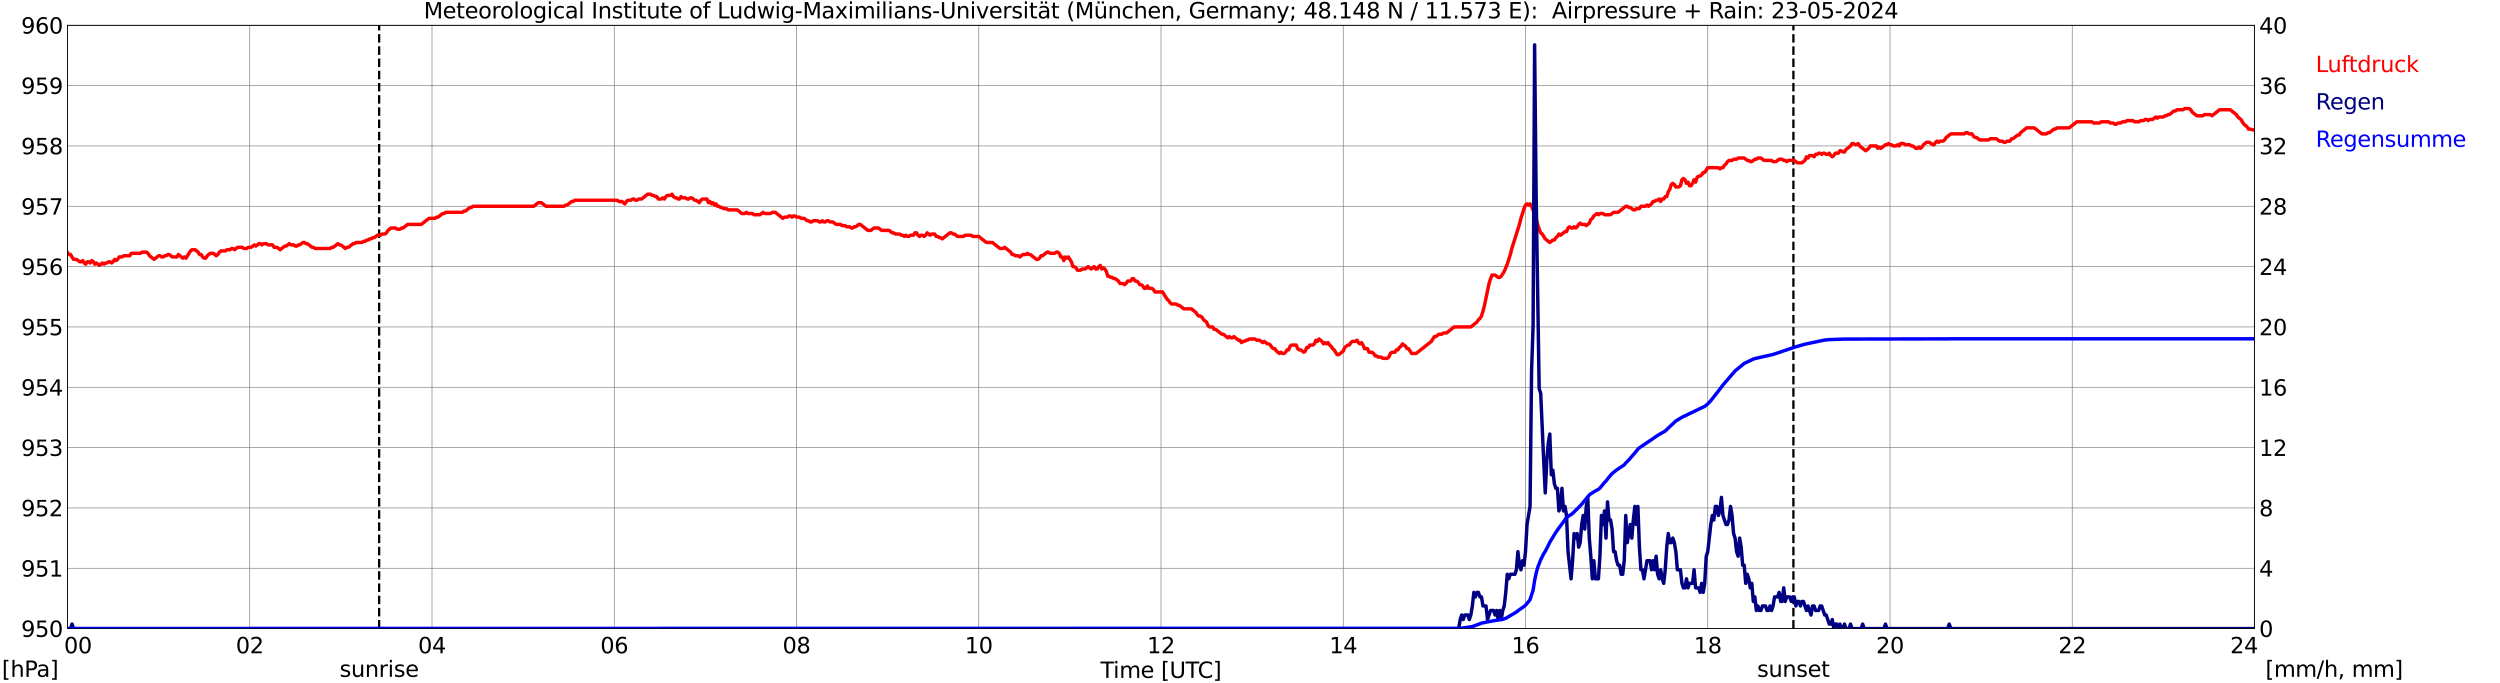 <?xml version="1.0" encoding="utf-8" standalone="no"?>
<!DOCTYPE svg PUBLIC "-//W3C//DTD SVG 1.1//EN"
  "http://www.w3.org/Graphics/SVG/1.1/DTD/svg11.dtd">
<svg xmlns:xlink="http://www.w3.org/1999/xlink" width="1085.4pt" height="296.64pt" viewBox="0 0 1085.4 296.64" xmlns="http://www.w3.org/2000/svg" version="1.1">
 <defs>
  <style type="text/css">*{stroke-linejoin: round; stroke-linecap: butt}</style>
 </defs>
 <g id="figure_1">
  <g id="patch_1">
   <path d="M 0 296.64 
L 1085.4 296.64 
L 1085.4 0 
L 0 0 
z
" style="fill: #ffffff"/>
  </g>
  <g id="axes_1">
   <g id="patch_2">
    <path d="M 29.306 272.909 
L 978.814 272.909 
L 978.814 10.976 
L 29.306 10.976 
z
" style="fill: #ffffff"/>
   </g>
   <g id="patch_3">
    <path d="M 978.814 272.909 
L 978.814 272.909 
L 978.814 10.976 
L 978.814 10.976 
z
" clip-path="url(#p10d45abbc8)" style="fill: #d3d3d3; opacity: 0.25; stroke: #d3d3d3; stroke-linejoin: miter"/>
   </g>
   <g id="matplotlib.axis_1">
    <g id="xtick_1">
     <g id="line2d_1">
      <path d="M 29.306 272.909 
L 29.306 10.976 
" clip-path="url(#p10d45abbc8)" style="fill: none; stroke: #808080; stroke-width: 0.3; stroke-linecap: square"/>
     </g>
     <g id="line2d_2"/>
     <g id="text_1">
      <!--    00 -->
      <g transform="translate(18.733 283.627) scale(0.095 -0.095)">
       <defs>
        <path id="DejaVuSans-20" transform="scale(0.016)"/>
        <path id="DejaVuSans-30" d="M 2034 4250 
Q 1547 4250 1301 3770 
Q 1056 3291 1056 2328 
Q 1056 1369 1301 889 
Q 1547 409 2034 409 
Q 2525 409 2770 889 
Q 3016 1369 3016 2328 
Q 3016 3291 2770 3770 
Q 2525 4250 2034 4250 
z
M 2034 4750 
Q 2819 4750 3233 4129 
Q 3647 3509 3647 2328 
Q 3647 1150 3233 529 
Q 2819 -91 2034 -91 
Q 1250 -91 836 529 
Q 422 1150 422 2328 
Q 422 3509 836 4129 
Q 1250 4750 2034 4750 
z
" transform="scale(0.016)"/>
       </defs>
       <use xlink:href="#DejaVuSans-20"/>
       <use xlink:href="#DejaVuSans-20" transform="translate(31.787 0)"/>
       <use xlink:href="#DejaVuSans-20" transform="translate(63.574 0)"/>
       <use xlink:href="#DejaVuSans-30" transform="translate(95.361 0)"/>
       <use xlink:href="#DejaVuSans-30" transform="translate(158.984 0)"/>
      </g>
     </g>
    </g>
    <g id="xtick_2">
     <g id="line2d_3">
      <path d="M 108.431 272.909 
L 108.431 10.976 
" clip-path="url(#p10d45abbc8)" style="fill: none; stroke: #808080; stroke-width: 0.3; stroke-linecap: square"/>
     </g>
     <g id="line2d_4"/>
     <g id="text_2">
      <!-- 02 -->
      <g transform="translate(102.387 283.627) scale(0.095 -0.095)">
       <defs>
        <path id="DejaVuSans-32" d="M 1228 531 
L 3431 531 
L 3431 0 
L 469 0 
L 469 531 
Q 828 903 1448 1529 
Q 2069 2156 2228 2338 
Q 2531 2678 2651 2914 
Q 2772 3150 2772 3378 
Q 2772 3750 2511 3984 
Q 2250 4219 1831 4219 
Q 1534 4219 1204 4116 
Q 875 4013 500 3803 
L 500 4441 
Q 881 4594 1212 4672 
Q 1544 4750 1819 4750 
Q 2544 4750 2975 4387 
Q 3406 4025 3406 3419 
Q 3406 3131 3298 2873 
Q 3191 2616 2906 2266 
Q 2828 2175 2409 1742 
Q 1991 1309 1228 531 
z
" transform="scale(0.016)"/>
       </defs>
       <use xlink:href="#DejaVuSans-30"/>
       <use xlink:href="#DejaVuSans-32" transform="translate(63.623 0)"/>
      </g>
     </g>
    </g>
    <g id="xtick_3">
     <g id="line2d_5">
      <path d="M 187.557 272.909 
L 187.557 10.976 
" clip-path="url(#p10d45abbc8)" style="fill: none; stroke: #808080; stroke-width: 0.3; stroke-linecap: square"/>
     </g>
     <g id="line2d_6"/>
     <g id="text_3">
      <!-- 04 -->
      <g transform="translate(181.513 283.627) scale(0.095 -0.095)">
       <defs>
        <path id="DejaVuSans-34" d="M 2419 4116 
L 825 1625 
L 2419 1625 
L 2419 4116 
z
M 2253 4666 
L 3047 4666 
L 3047 1625 
L 3713 1625 
L 3713 1100 
L 3047 1100 
L 3047 0 
L 2419 0 
L 2419 1100 
L 313 1100 
L 313 1709 
L 2253 4666 
z
" transform="scale(0.016)"/>
       </defs>
       <use xlink:href="#DejaVuSans-30"/>
       <use xlink:href="#DejaVuSans-34" transform="translate(63.623 0)"/>
      </g>
     </g>
    </g>
    <g id="xtick_4">
     <g id="line2d_7">
      <path d="M 266.683 272.909 
L 266.683 10.976 
" clip-path="url(#p10d45abbc8)" style="fill: none; stroke: #808080; stroke-width: 0.3; stroke-linecap: square"/>
     </g>
     <g id="line2d_8"/>
     <g id="text_4">
      <!-- 06 -->
      <g transform="translate(260.638 283.627) scale(0.095 -0.095)">
       <defs>
        <path id="DejaVuSans-36" d="M 2113 2584 
Q 1688 2584 1439 2293 
Q 1191 2003 1191 1497 
Q 1191 994 1439 701 
Q 1688 409 2113 409 
Q 2538 409 2786 701 
Q 3034 994 3034 1497 
Q 3034 2003 2786 2293 
Q 2538 2584 2113 2584 
z
M 3366 4563 
L 3366 3988 
Q 3128 4100 2886 4159 
Q 2644 4219 2406 4219 
Q 1781 4219 1451 3797 
Q 1122 3375 1075 2522 
Q 1259 2794 1537 2939 
Q 1816 3084 2150 3084 
Q 2853 3084 3261 2657 
Q 3669 2231 3669 1497 
Q 3669 778 3244 343 
Q 2819 -91 2113 -91 
Q 1303 -91 875 529 
Q 447 1150 447 2328 
Q 447 3434 972 4092 
Q 1497 4750 2381 4750 
Q 2619 4750 2861 4703 
Q 3103 4656 3366 4563 
z
" transform="scale(0.016)"/>
       </defs>
       <use xlink:href="#DejaVuSans-30"/>
       <use xlink:href="#DejaVuSans-36" transform="translate(63.623 0)"/>
      </g>
     </g>
    </g>
    <g id="xtick_5">
     <g id="line2d_9">
      <path d="M 345.808 272.909 
L 345.808 10.976 
" clip-path="url(#p10d45abbc8)" style="fill: none; stroke: #808080; stroke-width: 0.3; stroke-linecap: square"/>
     </g>
     <g id="line2d_10"/>
     <g id="text_5">
      <!-- 08 -->
      <g transform="translate(339.764 283.627) scale(0.095 -0.095)">
       <defs>
        <path id="DejaVuSans-38" d="M 2034 2216 
Q 1584 2216 1326 1975 
Q 1069 1734 1069 1313 
Q 1069 891 1326 650 
Q 1584 409 2034 409 
Q 2484 409 2743 651 
Q 3003 894 3003 1313 
Q 3003 1734 2745 1975 
Q 2488 2216 2034 2216 
z
M 1403 2484 
Q 997 2584 770 2862 
Q 544 3141 544 3541 
Q 544 4100 942 4425 
Q 1341 4750 2034 4750 
Q 2731 4750 3128 4425 
Q 3525 4100 3525 3541 
Q 3525 3141 3298 2862 
Q 3072 2584 2669 2484 
Q 3125 2378 3379 2068 
Q 3634 1759 3634 1313 
Q 3634 634 3220 271 
Q 2806 -91 2034 -91 
Q 1263 -91 848 271 
Q 434 634 434 1313 
Q 434 1759 690 2068 
Q 947 2378 1403 2484 
z
M 1172 3481 
Q 1172 3119 1398 2916 
Q 1625 2713 2034 2713 
Q 2441 2713 2670 2916 
Q 2900 3119 2900 3481 
Q 2900 3844 2670 4047 
Q 2441 4250 2034 4250 
Q 1625 4250 1398 4047 
Q 1172 3844 1172 3481 
z
" transform="scale(0.016)"/>
       </defs>
       <use xlink:href="#DejaVuSans-30"/>
       <use xlink:href="#DejaVuSans-38" transform="translate(63.623 0)"/>
      </g>
     </g>
    </g>
    <g id="xtick_6">
     <g id="line2d_11">
      <path d="M 424.934 272.909 
L 424.934 10.976 
" clip-path="url(#p10d45abbc8)" style="fill: none; stroke: #808080; stroke-width: 0.3; stroke-linecap: square"/>
     </g>
     <g id="line2d_12"/>
     <g id="text_6">
      <!-- 10 -->
      <g transform="translate(418.89 283.627) scale(0.095 -0.095)">
       <defs>
        <path id="DejaVuSans-31" d="M 794 531 
L 1825 531 
L 1825 4091 
L 703 3866 
L 703 4441 
L 1819 4666 
L 2450 4666 
L 2450 531 
L 3481 531 
L 3481 0 
L 794 0 
L 794 531 
z
" transform="scale(0.016)"/>
       </defs>
       <use xlink:href="#DejaVuSans-31"/>
       <use xlink:href="#DejaVuSans-30" transform="translate(63.623 0)"/>
      </g>
     </g>
    </g>
    <g id="xtick_7">
     <g id="line2d_13">
      <path d="M 504.06 272.909 
L 504.06 10.976 
" clip-path="url(#p10d45abbc8)" style="fill: none; stroke: #808080; stroke-width: 0.3; stroke-linecap: square"/>
     </g>
     <g id="line2d_14"/>
     <g id="text_7">
      <!-- 12 -->
      <g transform="translate(498.015 283.627) scale(0.095 -0.095)">
       <use xlink:href="#DejaVuSans-31"/>
       <use xlink:href="#DejaVuSans-32" transform="translate(63.623 0)"/>
      </g>
     </g>
    </g>
    <g id="xtick_8">
     <g id="line2d_15">
      <path d="M 583.185 272.909 
L 583.185 10.976 
" clip-path="url(#p10d45abbc8)" style="fill: none; stroke: #808080; stroke-width: 0.3; stroke-linecap: square"/>
     </g>
     <g id="line2d_16"/>
     <g id="text_8">
      <!-- 14 -->
      <g transform="translate(577.141 283.627) scale(0.095 -0.095)">
       <use xlink:href="#DejaVuSans-31"/>
       <use xlink:href="#DejaVuSans-34" transform="translate(63.623 0)"/>
      </g>
     </g>
    </g>
    <g id="xtick_9">
     <g id="line2d_17">
      <path d="M 662.311 272.909 
L 662.311 10.976 
" clip-path="url(#p10d45abbc8)" style="fill: none; stroke: #808080; stroke-width: 0.3; stroke-linecap: square"/>
     </g>
     <g id="line2d_18"/>
     <g id="text_9">
      <!-- 16 -->
      <g transform="translate(656.267 283.627) scale(0.095 -0.095)">
       <use xlink:href="#DejaVuSans-31"/>
       <use xlink:href="#DejaVuSans-36" transform="translate(63.623 0)"/>
      </g>
     </g>
    </g>
    <g id="xtick_10">
     <g id="line2d_19">
      <path d="M 741.437 272.909 
L 741.437 10.976 
" clip-path="url(#p10d45abbc8)" style="fill: none; stroke: #808080; stroke-width: 0.3; stroke-linecap: square"/>
     </g>
     <g id="line2d_20"/>
     <g id="text_10">
      <!-- 18 -->
      <g transform="translate(735.392 283.627) scale(0.095 -0.095)">
       <use xlink:href="#DejaVuSans-31"/>
       <use xlink:href="#DejaVuSans-38" transform="translate(63.623 0)"/>
      </g>
     </g>
    </g>
    <g id="xtick_11">
     <g id="line2d_21">
      <path d="M 820.562 272.909 
L 820.562 10.976 
" clip-path="url(#p10d45abbc8)" style="fill: none; stroke: #808080; stroke-width: 0.3; stroke-linecap: square"/>
     </g>
     <g id="line2d_22"/>
     <g id="text_11">
      <!-- 20 -->
      <g transform="translate(814.518 283.627) scale(0.095 -0.095)">
       <use xlink:href="#DejaVuSans-32"/>
       <use xlink:href="#DejaVuSans-30" transform="translate(63.623 0)"/>
      </g>
     </g>
    </g>
    <g id="xtick_12">
     <g id="line2d_23">
      <path d="M 899.688 272.909 
L 899.688 10.976 
" clip-path="url(#p10d45abbc8)" style="fill: none; stroke: #808080; stroke-width: 0.3; stroke-linecap: square"/>
     </g>
     <g id="line2d_24"/>
     <g id="text_12">
      <!-- 22 -->
      <g transform="translate(893.644 283.627) scale(0.095 -0.095)">
       <use xlink:href="#DejaVuSans-32"/>
       <use xlink:href="#DejaVuSans-32" transform="translate(63.623 0)"/>
      </g>
     </g>
    </g>
    <g id="xtick_13">
     <g id="line2d_25">
      <path d="M 978.814 272.909 
L 978.814 10.976 
" clip-path="url(#p10d45abbc8)" style="fill: none; stroke: #808080; stroke-width: 0.3; stroke-linecap: square"/>
     </g>
     <g id="line2d_26"/>
     <g id="text_13">
      <!-- 24    -->
      <g transform="translate(968.241 283.627) scale(0.095 -0.095)">
       <use xlink:href="#DejaVuSans-32"/>
       <use xlink:href="#DejaVuSans-34" transform="translate(63.623 0)"/>
       <use xlink:href="#DejaVuSans-20" transform="translate(127.246 0)"/>
       <use xlink:href="#DejaVuSans-20" transform="translate(159.033 0)"/>
       <use xlink:href="#DejaVuSans-20" transform="translate(190.82 0)"/>
      </g>
     </g>
    </g>
    <g id="text_14">
     <!-- Time [UTC] -->
     <g transform="translate(477.806 294.322) scale(0.095 -0.095)">
      <defs>
       <path id="DejaVuSans-54" d="M -19 4666 
L 3928 4666 
L 3928 4134 
L 2272 4134 
L 2272 0 
L 1638 0 
L 1638 4134 
L -19 4134 
L -19 4666 
z
" transform="scale(0.016)"/>
       <path id="DejaVuSans-69" d="M 603 3500 
L 1178 3500 
L 1178 0 
L 603 0 
L 603 3500 
z
M 603 4863 
L 1178 4863 
L 1178 4134 
L 603 4134 
L 603 4863 
z
" transform="scale(0.016)"/>
       <path id="DejaVuSans-6d" d="M 3328 2828 
Q 3544 3216 3844 3400 
Q 4144 3584 4550 3584 
Q 5097 3584 5394 3201 
Q 5691 2819 5691 2113 
L 5691 0 
L 5113 0 
L 5113 2094 
Q 5113 2597 4934 2840 
Q 4756 3084 4391 3084 
Q 3944 3084 3684 2787 
Q 3425 2491 3425 1978 
L 3425 0 
L 2847 0 
L 2847 2094 
Q 2847 2600 2669 2842 
Q 2491 3084 2119 3084 
Q 1678 3084 1418 2786 
Q 1159 2488 1159 1978 
L 1159 0 
L 581 0 
L 581 3500 
L 1159 3500 
L 1159 2956 
Q 1356 3278 1631 3431 
Q 1906 3584 2284 3584 
Q 2666 3584 2933 3390 
Q 3200 3197 3328 2828 
z
" transform="scale(0.016)"/>
       <path id="DejaVuSans-65" d="M 3597 1894 
L 3597 1613 
L 953 1613 
Q 991 1019 1311 708 
Q 1631 397 2203 397 
Q 2534 397 2845 478 
Q 3156 559 3463 722 
L 3463 178 
Q 3153 47 2828 -22 
Q 2503 -91 2169 -91 
Q 1331 -91 842 396 
Q 353 884 353 1716 
Q 353 2575 817 3079 
Q 1281 3584 2069 3584 
Q 2775 3584 3186 3129 
Q 3597 2675 3597 1894 
z
M 3022 2063 
Q 3016 2534 2758 2815 
Q 2500 3097 2075 3097 
Q 1594 3097 1305 2825 
Q 1016 2553 972 2059 
L 3022 2063 
z
" transform="scale(0.016)"/>
       <path id="DejaVuSans-5b" d="M 550 4863 
L 1875 4863 
L 1875 4416 
L 1125 4416 
L 1125 -397 
L 1875 -397 
L 1875 -844 
L 550 -844 
L 550 4863 
z
" transform="scale(0.016)"/>
       <path id="DejaVuSans-55" d="M 556 4666 
L 1191 4666 
L 1191 1831 
Q 1191 1081 1462 751 
Q 1734 422 2344 422 
Q 2950 422 3222 751 
Q 3494 1081 3494 1831 
L 3494 4666 
L 4128 4666 
L 4128 1753 
Q 4128 841 3676 375 
Q 3225 -91 2344 -91 
Q 1459 -91 1007 375 
Q 556 841 556 1753 
L 556 4666 
z
" transform="scale(0.016)"/>
       <path id="DejaVuSans-43" d="M 4122 4306 
L 4122 3641 
Q 3803 3938 3442 4084 
Q 3081 4231 2675 4231 
Q 1875 4231 1450 3742 
Q 1025 3253 1025 2328 
Q 1025 1406 1450 917 
Q 1875 428 2675 428 
Q 3081 428 3442 575 
Q 3803 722 4122 1019 
L 4122 359 
Q 3791 134 3420 21 
Q 3050 -91 2638 -91 
Q 1578 -91 968 557 
Q 359 1206 359 2328 
Q 359 3453 968 4101 
Q 1578 4750 2638 4750 
Q 3056 4750 3426 4639 
Q 3797 4528 4122 4306 
z
" transform="scale(0.016)"/>
       <path id="DejaVuSans-5d" d="M 1947 4863 
L 1947 -844 
L 622 -844 
L 622 -397 
L 1369 -397 
L 1369 4416 
L 622 4416 
L 622 4863 
L 1947 4863 
z
" transform="scale(0.016)"/>
      </defs>
      <use xlink:href="#DejaVuSans-54"/>
      <use xlink:href="#DejaVuSans-69" transform="translate(57.959 0)"/>
      <use xlink:href="#DejaVuSans-6d" transform="translate(85.742 0)"/>
      <use xlink:href="#DejaVuSans-65" transform="translate(183.154 0)"/>
      <use xlink:href="#DejaVuSans-20" transform="translate(244.678 0)"/>
      <use xlink:href="#DejaVuSans-5b" transform="translate(276.465 0)"/>
      <use xlink:href="#DejaVuSans-55" transform="translate(315.479 0)"/>
      <use xlink:href="#DejaVuSans-54" transform="translate(388.672 0)"/>
      <use xlink:href="#DejaVuSans-43" transform="translate(443.881 0)"/>
      <use xlink:href="#DejaVuSans-5d" transform="translate(513.705 0)"/>
     </g>
    </g>
   </g>
   <g id="matplotlib.axis_2">
    <g id="ytick_1">
     <g id="line2d_27">
      <path d="M 29.306 272.909 
L 978.814 272.909 
" clip-path="url(#p10d45abbc8)" style="fill: none; stroke: #808080; stroke-width: 0.3; stroke-linecap: square"/>
     </g>
     <g id="line2d_28"/>
     <g id="text_15">
      <!-- 950 -->
      <g transform="translate(9.173 276.518) scale(0.095 -0.095)">
       <defs>
        <path id="DejaVuSans-39" d="M 703 97 
L 703 672 
Q 941 559 1184 500 
Q 1428 441 1663 441 
Q 2288 441 2617 861 
Q 2947 1281 2994 2138 
Q 2813 1869 2534 1725 
Q 2256 1581 1919 1581 
Q 1219 1581 811 2004 
Q 403 2428 403 3163 
Q 403 3881 828 4315 
Q 1253 4750 1959 4750 
Q 2769 4750 3195 4129 
Q 3622 3509 3622 2328 
Q 3622 1225 3098 567 
Q 2575 -91 1691 -91 
Q 1453 -91 1209 -44 
Q 966 3 703 97 
z
M 1959 2075 
Q 2384 2075 2632 2365 
Q 2881 2656 2881 3163 
Q 2881 3666 2632 3958 
Q 2384 4250 1959 4250 
Q 1534 4250 1286 3958 
Q 1038 3666 1038 3163 
Q 1038 2656 1286 2365 
Q 1534 2075 1959 2075 
z
" transform="scale(0.016)"/>
        <path id="DejaVuSans-35" d="M 691 4666 
L 3169 4666 
L 3169 4134 
L 1269 4134 
L 1269 2991 
Q 1406 3038 1543 3061 
Q 1681 3084 1819 3084 
Q 2600 3084 3056 2656 
Q 3513 2228 3513 1497 
Q 3513 744 3044 326 
Q 2575 -91 1722 -91 
Q 1428 -91 1123 -41 
Q 819 9 494 109 
L 494 744 
Q 775 591 1075 516 
Q 1375 441 1709 441 
Q 2250 441 2565 725 
Q 2881 1009 2881 1497 
Q 2881 1984 2565 2268 
Q 2250 2553 1709 2553 
Q 1456 2553 1204 2497 
Q 953 2441 691 2322 
L 691 4666 
z
" transform="scale(0.016)"/>
       </defs>
       <use xlink:href="#DejaVuSans-39"/>
       <use xlink:href="#DejaVuSans-35" transform="translate(63.623 0)"/>
       <use xlink:href="#DejaVuSans-30" transform="translate(127.246 0)"/>
      </g>
     </g>
    </g>
    <g id="ytick_2">
     <g id="line2d_29">
      <path d="M 29.306 246.715 
L 978.814 246.715 
" clip-path="url(#p10d45abbc8)" style="fill: none; stroke: #808080; stroke-width: 0.3; stroke-linecap: square"/>
     </g>
     <g id="line2d_30"/>
     <g id="text_16">
      <!-- 951 -->
      <g transform="translate(9.173 250.325) scale(0.095 -0.095)">
       <use xlink:href="#DejaVuSans-39"/>
       <use xlink:href="#DejaVuSans-35" transform="translate(63.623 0)"/>
       <use xlink:href="#DejaVuSans-31" transform="translate(127.246 0)"/>
      </g>
     </g>
    </g>
    <g id="ytick_3">
     <g id="line2d_31">
      <path d="M 29.306 220.522 
L 978.814 220.522 
" clip-path="url(#p10d45abbc8)" style="fill: none; stroke: #808080; stroke-width: 0.3; stroke-linecap: square"/>
     </g>
     <g id="line2d_32"/>
     <g id="text_17">
      <!-- 952 -->
      <g transform="translate(9.173 224.131) scale(0.095 -0.095)">
       <use xlink:href="#DejaVuSans-39"/>
       <use xlink:href="#DejaVuSans-35" transform="translate(63.623 0)"/>
       <use xlink:href="#DejaVuSans-32" transform="translate(127.246 0)"/>
      </g>
     </g>
    </g>
    <g id="ytick_4">
     <g id="line2d_33">
      <path d="M 29.306 194.329 
L 978.814 194.329 
" clip-path="url(#p10d45abbc8)" style="fill: none; stroke: #808080; stroke-width: 0.3; stroke-linecap: square"/>
     </g>
     <g id="line2d_34"/>
     <g id="text_18">
      <!-- 953 -->
      <g transform="translate(9.173 197.938) scale(0.095 -0.095)">
       <defs>
        <path id="DejaVuSans-33" d="M 2597 2516 
Q 3050 2419 3304 2112 
Q 3559 1806 3559 1356 
Q 3559 666 3084 287 
Q 2609 -91 1734 -91 
Q 1441 -91 1130 -33 
Q 819 25 488 141 
L 488 750 
Q 750 597 1062 519 
Q 1375 441 1716 441 
Q 2309 441 2620 675 
Q 2931 909 2931 1356 
Q 2931 1769 2642 2001 
Q 2353 2234 1838 2234 
L 1294 2234 
L 1294 2753 
L 1863 2753 
Q 2328 2753 2575 2939 
Q 2822 3125 2822 3475 
Q 2822 3834 2567 4026 
Q 2313 4219 1838 4219 
Q 1578 4219 1281 4162 
Q 984 4106 628 3988 
L 628 4550 
Q 988 4650 1302 4700 
Q 1616 4750 1894 4750 
Q 2613 4750 3031 4423 
Q 3450 4097 3450 3541 
Q 3450 3153 3228 2886 
Q 3006 2619 2597 2516 
z
" transform="scale(0.016)"/>
       </defs>
       <use xlink:href="#DejaVuSans-39"/>
       <use xlink:href="#DejaVuSans-35" transform="translate(63.623 0)"/>
       <use xlink:href="#DejaVuSans-33" transform="translate(127.246 0)"/>
      </g>
     </g>
    </g>
    <g id="ytick_5">
     <g id="line2d_35">
      <path d="M 29.306 168.136 
L 978.814 168.136 
" clip-path="url(#p10d45abbc8)" style="fill: none; stroke: #808080; stroke-width: 0.3; stroke-linecap: square"/>
     </g>
     <g id="line2d_36"/>
     <g id="text_19">
      <!-- 954 -->
      <g transform="translate(9.173 171.745) scale(0.095 -0.095)">
       <use xlink:href="#DejaVuSans-39"/>
       <use xlink:href="#DejaVuSans-35" transform="translate(63.623 0)"/>
       <use xlink:href="#DejaVuSans-34" transform="translate(127.246 0)"/>
      </g>
     </g>
    </g>
    <g id="ytick_6">
     <g id="line2d_37">
      <path d="M 29.306 141.942 
L 978.814 141.942 
" clip-path="url(#p10d45abbc8)" style="fill: none; stroke: #808080; stroke-width: 0.3; stroke-linecap: square"/>
     </g>
     <g id="line2d_38"/>
     <g id="text_20">
      <!-- 955 -->
      <g transform="translate(9.173 145.551) scale(0.095 -0.095)">
       <use xlink:href="#DejaVuSans-39"/>
       <use xlink:href="#DejaVuSans-35" transform="translate(63.623 0)"/>
       <use xlink:href="#DejaVuSans-35" transform="translate(127.246 0)"/>
      </g>
     </g>
    </g>
    <g id="ytick_7">
     <g id="line2d_39">
      <path d="M 29.306 115.749 
L 978.814 115.749 
" clip-path="url(#p10d45abbc8)" style="fill: none; stroke: #808080; stroke-width: 0.3; stroke-linecap: square"/>
     </g>
     <g id="line2d_40"/>
     <g id="text_21">
      <!-- 956 -->
      <g transform="translate(9.173 119.358) scale(0.095 -0.095)">
       <use xlink:href="#DejaVuSans-39"/>
       <use xlink:href="#DejaVuSans-35" transform="translate(63.623 0)"/>
       <use xlink:href="#DejaVuSans-36" transform="translate(127.246 0)"/>
      </g>
     </g>
    </g>
    <g id="ytick_8">
     <g id="line2d_41">
      <path d="M 29.306 89.556 
L 978.814 89.556 
" clip-path="url(#p10d45abbc8)" style="fill: none; stroke: #808080; stroke-width: 0.3; stroke-linecap: square"/>
     </g>
     <g id="line2d_42"/>
     <g id="text_22">
      <!-- 957 -->
      <g transform="translate(9.173 93.165) scale(0.095 -0.095)">
       <defs>
        <path id="DejaVuSans-37" d="M 525 4666 
L 3525 4666 
L 3525 4397 
L 1831 0 
L 1172 0 
L 2766 4134 
L 525 4134 
L 525 4666 
z
" transform="scale(0.016)"/>
       </defs>
       <use xlink:href="#DejaVuSans-39"/>
       <use xlink:href="#DejaVuSans-35" transform="translate(63.623 0)"/>
       <use xlink:href="#DejaVuSans-37" transform="translate(127.246 0)"/>
      </g>
     </g>
    </g>
    <g id="ytick_9">
     <g id="line2d_43">
      <path d="M 29.306 63.362 
L 978.814 63.362 
" clip-path="url(#p10d45abbc8)" style="fill: none; stroke: #808080; stroke-width: 0.3; stroke-linecap: square"/>
     </g>
     <g id="line2d_44"/>
     <g id="text_23">
      <!-- 958 -->
      <g transform="translate(9.173 66.972) scale(0.095 -0.095)">
       <use xlink:href="#DejaVuSans-39"/>
       <use xlink:href="#DejaVuSans-35" transform="translate(63.623 0)"/>
       <use xlink:href="#DejaVuSans-38" transform="translate(127.246 0)"/>
      </g>
     </g>
    </g>
    <g id="ytick_10">
     <g id="line2d_45">
      <path d="M 29.306 37.169 
L 978.814 37.169 
" clip-path="url(#p10d45abbc8)" style="fill: none; stroke: #808080; stroke-width: 0.3; stroke-linecap: square"/>
     </g>
     <g id="line2d_46"/>
     <g id="text_24">
      <!-- 959 -->
      <g transform="translate(9.173 40.778) scale(0.095 -0.095)">
       <use xlink:href="#DejaVuSans-39"/>
       <use xlink:href="#DejaVuSans-35" transform="translate(63.623 0)"/>
       <use xlink:href="#DejaVuSans-39" transform="translate(127.246 0)"/>
      </g>
     </g>
    </g>
    <g id="ytick_11">
     <g id="line2d_47">
      <path d="M 29.306 10.976 
L 978.814 10.976 
" clip-path="url(#p10d45abbc8)" style="fill: none; stroke: #808080; stroke-width: 0.3; stroke-linecap: square"/>
     </g>
     <g id="line2d_48"/>
     <g id="text_25">
      <!-- 960 -->
      <g transform="translate(9.173 14.585) scale(0.095 -0.095)">
       <use xlink:href="#DejaVuSans-39"/>
       <use xlink:href="#DejaVuSans-36" transform="translate(63.623 0)"/>
       <use xlink:href="#DejaVuSans-30" transform="translate(127.246 0)"/>
      </g>
     </g>
    </g>
   </g>
   <g id="line2d_49">
    <path d="M 164.611 272.909 
L 164.611 10.976 
" clip-path="url(#p10d45abbc8)" style="fill: none; stroke-dasharray: 3.7,1.6; stroke-dashoffset: 0; stroke: #000000"/>
   </g>
   <g id="line2d_50">
    <path d="M 778.626 272.909 
L 778.626 10.976 
" clip-path="url(#p10d45abbc8)" style="fill: none; stroke-dasharray: 3.7,1.6; stroke-dashoffset: 0; stroke: #000000"/>
   </g>
   <g id="line2d_51">
    <path d="M 29.306 109.637 
L 29.965 110.51 
L 30.625 110.51 
L 31.943 112.606 
L 33.262 112.606 
L 34.581 113.653 
L 35.24 113.653 
L 35.9 113.13 
L 36.559 114.177 
L 37.218 114.701 
L 37.878 113.653 
L 38.537 113.653 
L 39.197 114.177 
L 39.856 113.13 
L 40.515 113.653 
L 41.175 114.701 
L 41.834 114.177 
L 43.153 115.225 
L 44.472 114.177 
L 45.131 114.701 
L 45.79 114.177 
L 46.45 114.177 
L 47.109 113.653 
L 47.768 113.653 
L 48.428 114.177 
L 49.087 113.653 
L 49.747 112.606 
L 50.406 113.13 
L 51.065 112.606 
L 51.725 111.558 
L 53.043 111.558 
L 53.703 111.034 
L 56.34 111.034 
L 57 109.986 
L 60.956 109.986 
L 61.615 109.463 
L 63.594 109.463 
L 64.253 109.986 
L 64.912 111.034 
L 66.89 112.606 
L 68.869 111.034 
L 69.528 111.034 
L 70.187 111.558 
L 70.847 111.558 
L 71.506 111.034 
L 72.166 111.034 
L 72.825 110.51 
L 73.484 110.51 
L 74.803 111.558 
L 76.781 111.558 
L 77.441 110.51 
L 79.419 112.082 
L 80.078 111.558 
L 80.737 112.082 
L 82.716 108.939 
L 83.375 108.415 
L 84.694 108.415 
L 86.013 109.463 
L 86.672 110.51 
L 87.331 110.51 
L 87.991 111.558 
L 88.65 112.082 
L 89.309 112.082 
L 89.969 111.034 
L 91.288 109.986 
L 92.606 109.986 
L 93.925 111.034 
L 94.584 110.51 
L 95.244 109.463 
L 95.903 108.939 
L 97.881 108.939 
L 98.541 108.415 
L 99.86 108.415 
L 100.519 107.891 
L 101.178 107.891 
L 101.838 108.415 
L 103.156 107.367 
L 105.135 107.367 
L 105.794 107.891 
L 107.113 107.891 
L 107.772 107.367 
L 109.091 107.367 
L 110.41 106.319 
L 111.069 106.843 
L 112.388 105.795 
L 113.047 105.795 
L 113.707 106.319 
L 114.366 105.795 
L 115.685 105.795 
L 116.344 106.319 
L 118.322 106.319 
L 118.982 107.367 
L 120.3 107.367 
L 121.619 108.415 
L 123.597 106.843 
L 124.257 106.843 
L 125.575 105.795 
L 126.235 106.319 
L 127.553 106.319 
L 128.213 106.843 
L 128.872 106.843 
L 129.532 106.319 
L 130.191 106.319 
L 131.51 105.272 
L 132.169 105.272 
L 132.829 105.795 
L 133.488 105.795 
L 135.466 107.367 
L 136.125 107.367 
L 136.785 107.891 
L 143.379 107.891 
L 144.038 107.367 
L 144.697 107.367 
L 146.676 105.795 
L 147.335 106.319 
L 147.994 106.319 
L 149.972 107.891 
L 150.632 107.367 
L 151.291 107.367 
L 153.269 105.795 
L 153.929 105.795 
L 154.588 105.272 
L 157.226 105.272 
L 157.885 104.748 
L 158.544 104.748 
L 159.204 104.224 
L 159.863 104.224 
L 160.523 103.7 
L 161.182 103.7 
L 161.841 103.176 
L 162.501 103.176 
L 163.819 102.128 
L 165.138 102.128 
L 165.798 101.605 
L 167.116 101.605 
L 167.776 101.081 
L 168.435 100.033 
L 169.754 98.985 
L 171.732 98.985 
L 172.391 99.509 
L 173.71 99.509 
L 174.37 98.985 
L 175.029 98.985 
L 177.007 97.414 
L 182.941 97.414 
L 186.238 94.794 
L 188.876 94.794 
L 189.535 94.27 
L 190.195 94.27 
L 192.173 92.699 
L 192.832 92.699 
L 193.492 92.175 
L 200.745 92.175 
L 201.404 91.651 
L 202.063 91.651 
L 204.042 90.079 
L 204.701 90.079 
L 205.36 89.556 
L 231.736 89.556 
L 233.714 87.984 
L 235.033 87.984 
L 237.011 89.556 
L 244.923 89.556 
L 245.583 89.032 
L 246.242 89.032 
L 248.22 87.46 
L 248.88 87.46 
L 249.539 86.936 
L 268.002 86.936 
L 268.661 87.46 
L 269.98 87.46 
L 271.298 88.508 
L 271.958 87.46 
L 272.617 86.936 
L 273.936 86.936 
L 274.595 86.412 
L 275.255 86.412 
L 275.914 86.936 
L 276.573 86.936 
L 277.233 86.412 
L 278.552 86.412 
L 281.189 84.317 
L 282.508 84.317 
L 283.167 84.841 
L 283.827 84.841 
L 284.486 85.365 
L 285.145 85.365 
L 285.805 86.412 
L 287.124 86.412 
L 287.783 85.889 
L 288.442 86.412 
L 289.102 85.365 
L 289.761 84.841 
L 291.08 84.841 
L 291.739 84.317 
L 292.399 85.365 
L 293.058 85.889 
L 293.717 85.889 
L 294.377 86.412 
L 295.036 86.412 
L 295.696 85.365 
L 296.355 85.889 
L 297.674 85.889 
L 298.333 86.412 
L 298.992 86.412 
L 299.652 85.889 
L 300.311 85.889 
L 301.63 86.936 
L 302.289 86.936 
L 303.608 87.984 
L 304.267 86.936 
L 304.927 86.412 
L 306.905 86.412 
L 307.564 87.984 
L 308.224 87.46 
L 308.883 88.508 
L 309.543 87.984 
L 310.202 89.032 
L 310.861 88.508 
L 311.521 89.556 
L 312.18 89.556 
L 312.839 90.079 
L 313.499 90.079 
L 314.158 90.603 
L 315.477 90.603 
L 316.136 91.127 
L 320.093 91.127 
L 322.071 92.699 
L 323.39 92.699 
L 324.049 92.175 
L 324.708 92.699 
L 326.686 92.699 
L 327.346 93.223 
L 329.983 93.223 
L 331.302 92.175 
L 331.961 92.699 
L 334.599 92.699 
L 335.258 92.175 
L 336.577 92.175 
L 339.874 94.794 
L 340.533 94.27 
L 341.852 94.27 
L 342.512 93.747 
L 343.171 93.747 
L 343.83 94.27 
L 344.49 93.747 
L 345.149 93.747 
L 345.808 94.27 
L 347.127 94.27 
L 347.787 94.794 
L 349.105 94.794 
L 350.424 95.842 
L 351.083 95.842 
L 351.743 96.366 
L 352.402 96.366 
L 353.062 95.842 
L 355.04 95.842 
L 355.699 96.366 
L 356.359 96.366 
L 357.018 95.842 
L 357.677 96.366 
L 358.337 96.366 
L 358.996 95.842 
L 359.655 95.842 
L 360.315 96.366 
L 361.634 96.366 
L 362.952 97.414 
L 364.93 97.414 
L 365.59 97.937 
L 366.909 97.937 
L 367.568 98.461 
L 368.887 98.461 
L 369.546 98.985 
L 370.206 98.985 
L 370.865 98.461 
L 371.524 98.461 
L 372.843 97.414 
L 373.502 97.414 
L 376.799 100.033 
L 378.118 100.033 
L 379.437 98.985 
L 381.415 98.985 
L 382.734 100.033 
L 386.031 100.033 
L 387.349 101.081 
L 388.009 101.081 
L 388.668 101.605 
L 390.646 101.605 
L 391.306 102.128 
L 391.965 102.128 
L 392.624 102.652 
L 393.284 102.128 
L 393.943 102.652 
L 394.603 102.652 
L 395.262 102.128 
L 396.581 102.128 
L 397.24 101.081 
L 397.899 101.081 
L 398.559 102.128 
L 399.218 102.652 
L 399.878 102.128 
L 400.537 102.128 
L 401.196 102.652 
L 401.856 102.128 
L 402.515 101.081 
L 403.834 102.128 
L 404.493 101.605 
L 405.812 101.605 
L 406.471 102.652 
L 407.131 102.652 
L 407.79 103.176 
L 408.45 103.176 
L 409.109 103.7 
L 412.406 101.081 
L 413.065 101.081 
L 413.725 101.605 
L 414.384 101.605 
L 415.703 102.652 
L 418.34 102.652 
L 419 102.128 
L 421.637 102.128 
L 422.297 102.652 
L 424.934 102.652 
L 428.231 105.272 
L 430.869 105.272 
L 434.165 107.891 
L 435.484 107.891 
L 436.144 107.367 
L 438.781 109.463 
L 439.44 110.51 
L 440.1 110.51 
L 440.759 111.034 
L 442.078 111.034 
L 442.737 111.558 
L 444.056 110.51 
L 445.375 110.51 
L 446.034 109.986 
L 446.694 110.51 
L 447.353 110.51 
L 449.991 112.606 
L 450.65 112.606 
L 451.309 112.082 
L 451.969 111.034 
L 452.628 111.034 
L 454.606 109.463 
L 455.266 109.463 
L 455.925 109.986 
L 457.903 109.986 
L 458.563 109.463 
L 459.222 109.463 
L 459.881 109.986 
L 460.541 111.558 
L 461.2 111.558 
L 461.859 113.13 
L 462.519 111.558 
L 463.178 112.082 
L 463.838 111.558 
L 465.156 113.653 
L 465.816 115.749 
L 466.475 115.749 
L 467.134 116.273 
L 467.794 117.321 
L 469.113 117.321 
L 469.772 116.797 
L 471.091 116.797 
L 472.409 115.749 
L 473.728 116.797 
L 475.047 115.749 
L 475.706 116.797 
L 476.366 116.797 
L 477.025 115.749 
L 477.685 115.225 
L 478.344 116.797 
L 479.003 116.273 
L 479.663 116.797 
L 480.322 117.844 
L 480.981 119.94 
L 481.641 119.94 
L 482.3 120.464 
L 482.96 120.464 
L 483.619 120.988 
L 484.278 120.988 
L 485.597 122.035 
L 486.256 123.083 
L 487.575 123.083 
L 488.235 123.607 
L 488.894 123.083 
L 489.553 122.035 
L 490.872 122.035 
L 491.532 120.988 
L 492.191 120.988 
L 492.85 122.035 
L 493.51 122.035 
L 494.169 122.559 
L 494.828 123.607 
L 495.488 123.607 
L 496.147 124.131 
L 496.807 125.179 
L 497.466 125.179 
L 498.125 124.131 
L 498.785 125.179 
L 500.103 125.179 
L 500.763 125.702 
L 501.422 126.75 
L 504.719 126.75 
L 506.697 129.893 
L 507.357 130.417 
L 508.016 131.465 
L 508.675 131.989 
L 510.654 131.989 
L 511.313 132.513 
L 511.972 132.513 
L 513.95 134.084 
L 517.247 134.084 
L 519.226 135.656 
L 519.885 136.704 
L 520.544 137.227 
L 521.204 137.227 
L 521.863 137.751 
L 522.522 138.799 
L 523.841 139.847 
L 524.501 141.418 
L 525.16 141.942 
L 526.479 141.942 
L 527.138 142.99 
L 527.797 142.99 
L 530.435 145.085 
L 531.094 145.085 
L 533.073 146.657 
L 533.732 146.133 
L 534.391 146.657 
L 535.051 146.657 
L 535.71 146.133 
L 537.688 147.705 
L 538.348 147.705 
L 539.007 148.753 
L 539.666 148.229 
L 540.326 148.229 
L 540.985 147.705 
L 541.644 147.705 
L 542.304 147.181 
L 544.941 147.181 
L 545.601 147.705 
L 546.919 147.705 
L 548.238 148.753 
L 548.898 148.229 
L 550.216 149.276 
L 550.876 149.276 
L 551.535 149.8 
L 552.195 150.848 
L 552.854 151.372 
L 553.513 151.372 
L 554.173 152.42 
L 555.491 153.467 
L 556.151 152.943 
L 556.81 153.467 
L 557.47 153.467 
L 558.129 152.943 
L 558.788 151.896 
L 559.448 151.896 
L 560.107 150.324 
L 560.766 149.8 
L 562.745 149.8 
L 563.404 151.372 
L 564.063 151.896 
L 564.723 151.896 
L 566.042 152.943 
L 566.701 152.42 
L 567.36 150.848 
L 568.02 150.848 
L 568.679 149.8 
L 569.998 149.8 
L 570.657 149.276 
L 571.317 147.705 
L 571.976 148.229 
L 572.635 147.181 
L 573.954 148.229 
L 574.613 149.276 
L 575.273 148.753 
L 575.932 149.276 
L 576.592 148.753 
L 577.251 149.8 
L 577.91 150.324 
L 578.57 151.372 
L 579.229 151.896 
L 580.548 153.991 
L 581.207 153.991 
L 583.185 152.42 
L 583.845 150.848 
L 585.164 149.8 
L 585.823 149.8 
L 586.482 148.753 
L 587.142 148.229 
L 588.46 148.229 
L 589.12 147.705 
L 589.779 148.753 
L 590.439 149.276 
L 591.098 148.753 
L 591.757 149.8 
L 592.417 151.372 
L 593.736 151.372 
L 594.395 152.943 
L 595.714 152.943 
L 596.373 153.467 
L 597.032 154.515 
L 597.692 154.515 
L 598.351 155.039 
L 599.67 155.039 
L 600.329 155.563 
L 602.307 155.563 
L 602.967 155.039 
L 603.626 153.467 
L 604.286 152.943 
L 605.604 152.943 
L 606.264 151.896 
L 606.923 151.896 
L 607.582 150.848 
L 608.242 150.324 
L 608.901 149.276 
L 610.22 150.324 
L 610.879 151.372 
L 611.539 151.372 
L 612.858 153.467 
L 614.836 153.467 
L 621.429 148.229 
L 622.748 146.133 
L 623.408 146.133 
L 624.726 145.085 
L 626.045 145.085 
L 626.705 144.562 
L 628.023 144.562 
L 631.32 141.942 
L 638.573 141.942 
L 641.211 139.847 
L 641.87 138.799 
L 642.53 138.275 
L 643.189 137.227 
L 643.848 135.132 
L 644.508 132.513 
L 646.486 123.083 
L 647.145 120.988 
L 647.805 119.416 
L 649.123 119.416 
L 650.442 120.464 
L 651.102 120.464 
L 651.761 119.94 
L 653.08 117.844 
L 654.399 114.701 
L 655.717 110.51 
L 656.377 107.891 
L 659.674 97.414 
L 660.333 94.794 
L 661.652 90.603 
L 662.311 89.032 
L 662.97 88.508 
L 663.63 89.032 
L 664.289 88.508 
L 664.949 89.556 
L 665.608 91.127 
L 666.267 93.223 
L 666.927 94.794 
L 667.586 97.414 
L 668.246 99.509 
L 668.905 101.081 
L 669.564 101.605 
L 670.883 103.7 
L 672.861 105.272 
L 674.18 104.224 
L 674.839 104.224 
L 675.499 103.176 
L 676.158 102.652 
L 676.817 101.605 
L 677.477 102.128 
L 679.455 100.557 
L 680.114 100.557 
L 680.774 98.985 
L 681.433 98.461 
L 682.092 98.985 
L 682.752 98.985 
L 683.411 98.461 
L 684.071 98.985 
L 684.73 98.461 
L 685.389 97.414 
L 686.049 96.89 
L 686.708 97.414 
L 688.027 97.414 
L 688.686 97.937 
L 690.005 96.89 
L 690.664 95.318 
L 691.324 94.794 
L 691.983 93.747 
L 693.302 92.699 
L 693.961 93.223 
L 694.621 92.699 
L 695.939 92.699 
L 696.599 93.223 
L 699.236 93.223 
L 700.555 92.175 
L 702.533 92.175 
L 705.83 89.556 
L 706.49 89.556 
L 707.149 90.079 
L 707.808 90.079 
L 709.127 91.127 
L 709.786 91.127 
L 710.446 90.603 
L 711.765 90.603 
L 712.424 89.556 
L 714.402 89.556 
L 715.062 89.032 
L 715.721 89.556 
L 717.04 88.508 
L 717.699 87.46 
L 718.358 87.46 
L 719.018 86.936 
L 719.677 86.936 
L 720.337 86.412 
L 720.996 87.46 
L 721.655 86.412 
L 722.315 86.412 
L 722.974 85.365 
L 723.633 85.365 
L 724.293 83.269 
L 724.952 82.221 
L 725.612 80.126 
L 726.271 79.602 
L 726.93 80.126 
L 727.59 81.174 
L 728.909 81.174 
L 729.568 80.65 
L 730.227 78.031 
L 730.887 77.507 
L 731.546 78.031 
L 732.205 79.602 
L 732.865 79.078 
L 733.524 80.65 
L 734.184 80.65 
L 734.843 79.602 
L 735.502 78.031 
L 736.162 79.078 
L 736.821 76.983 
L 737.48 76.459 
L 738.14 76.459 
L 738.799 75.935 
L 739.459 74.887 
L 740.118 74.887 
L 741.437 72.792 
L 746.052 72.792 
L 746.712 73.316 
L 747.371 72.792 
L 748.031 72.792 
L 748.69 71.744 
L 749.349 71.22 
L 750.009 70.173 
L 750.668 69.649 
L 751.987 69.649 
L 752.646 69.125 
L 753.965 69.125 
L 754.624 68.601 
L 757.262 68.601 
L 758.581 69.649 
L 759.24 69.649 
L 759.899 70.173 
L 760.559 70.173 
L 761.878 69.125 
L 762.537 69.125 
L 763.196 68.601 
L 764.515 68.601 
L 765.834 69.649 
L 769.131 69.649 
L 769.79 70.173 
L 771.109 70.173 
L 772.428 69.125 
L 773.746 69.125 
L 774.406 69.649 
L 775.065 69.649 
L 775.725 70.173 
L 776.384 69.649 
L 779.021 69.649 
L 780.34 70.696 
L 782.318 70.696 
L 783.637 69.649 
L 784.296 68.077 
L 784.956 68.601 
L 785.615 67.553 
L 786.934 67.553 
L 787.593 68.077 
L 788.253 67.029 
L 788.912 67.029 
L 789.572 66.506 
L 790.231 66.506 
L 790.89 67.029 
L 791.55 66.506 
L 792.209 66.506 
L 792.868 67.029 
L 793.528 67.029 
L 794.187 66.506 
L 794.847 67.553 
L 795.506 68.077 
L 796.165 67.553 
L 796.825 66.506 
L 798.143 66.506 
L 798.803 65.458 
L 799.462 65.458 
L 800.122 65.982 
L 800.781 65.982 
L 801.44 64.934 
L 803.419 63.362 
L 804.078 62.315 
L 804.737 62.315 
L 805.397 62.838 
L 806.056 62.838 
L 806.715 62.315 
L 807.375 63.362 
L 810.012 65.458 
L 811.331 64.41 
L 811.99 63.362 
L 814.628 63.362 
L 815.287 64.41 
L 815.947 63.886 
L 816.606 64.41 
L 818.584 62.838 
L 819.244 62.838 
L 819.903 62.315 
L 820.562 62.838 
L 821.222 62.838 
L 821.881 63.362 
L 823.2 63.362 
L 823.859 62.838 
L 824.519 63.362 
L 825.178 62.315 
L 826.497 62.315 
L 827.156 62.838 
L 829.134 62.838 
L 829.794 63.362 
L 830.453 63.362 
L 831.772 64.41 
L 832.431 64.41 
L 833.091 63.886 
L 833.75 64.41 
L 834.409 63.886 
L 835.069 62.838 
L 836.388 61.791 
L 837.706 61.791 
L 839.025 62.838 
L 839.684 62.838 
L 840.344 61.791 
L 841.003 61.267 
L 841.663 61.791 
L 842.322 61.267 
L 843.641 61.267 
L 844.3 60.743 
L 844.959 59.695 
L 846.938 58.124 
L 852.872 58.124 
L 853.531 57.6 
L 854.191 57.6 
L 854.85 58.124 
L 856.169 58.124 
L 856.828 59.171 
L 857.488 59.695 
L 858.147 59.695 
L 859.466 60.743 
L 863.422 60.743 
L 864.082 60.219 
L 866.719 60.219 
L 868.038 61.267 
L 869.357 61.267 
L 870.016 61.791 
L 870.675 61.791 
L 871.335 61.267 
L 872.653 61.267 
L 873.313 60.219 
L 873.972 60.219 
L 875.95 58.648 
L 876.61 58.648 
L 877.269 57.6 
L 879.907 55.504 
L 883.204 55.504 
L 886.5 58.124 
L 888.479 58.124 
L 889.138 57.6 
L 889.797 57.6 
L 891.775 56.028 
L 892.435 56.028 
L 893.094 55.504 
L 898.369 55.504 
L 901.666 52.885 
L 908.26 52.885 
L 908.919 53.409 
L 911.557 53.409 
L 912.216 52.885 
L 915.513 52.885 
L 916.173 53.409 
L 917.491 53.409 
L 918.151 53.933 
L 918.81 53.933 
L 919.469 53.409 
L 920.788 53.409 
L 921.448 52.885 
L 922.766 52.885 
L 923.426 52.361 
L 926.063 52.361 
L 926.723 52.885 
L 928.701 52.885 
L 929.36 52.361 
L 930.679 52.361 
L 931.338 51.837 
L 931.998 51.837 
L 932.657 52.361 
L 933.316 51.837 
L 934.635 51.837 
L 935.954 50.79 
L 936.613 51.313 
L 937.273 50.79 
L 939.251 50.79 
L 939.91 50.266 
L 940.57 50.266 
L 941.229 49.742 
L 941.888 49.742 
L 943.867 48.17 
L 944.526 48.17 
L 945.185 47.646 
L 947.823 47.646 
L 948.482 47.122 
L 950.46 47.122 
L 951.12 47.646 
L 951.779 48.694 
L 953.757 50.266 
L 956.395 50.266 
L 957.054 49.742 
L 959.692 49.742 
L 960.351 50.266 
L 963.648 47.646 
L 968.264 47.646 
L 970.901 49.742 
L 971.561 50.79 
L 972.879 51.837 
L 974.198 53.933 
L 975.517 54.98 
L 976.176 56.028 
L 976.836 56.028 
L 978.154 56.377 
L 978.154 56.377 
" clip-path="url(#p10d45abbc8)" style="fill: none; stroke: #ff0000; stroke-width: 1.5; stroke-linecap: square"/>
   </g>
   <g id="patch_4">
    <path d="M 29.306 272.909 
L 29.306 10.976 
" style="fill: none; stroke: #000000; stroke-width: 0.3; stroke-linejoin: miter; stroke-linecap: square"/>
   </g>
   <g id="patch_5">
    <path d="M 978.814 272.909 
L 978.814 10.976 
" style="fill: none; stroke: #000000; stroke-width: 0.3; stroke-linejoin: miter; stroke-linecap: square"/>
   </g>
   <g id="patch_6">
    <path d="M 29.306 272.909 
L 978.814 272.909 
" style="fill: none; stroke: #000000; stroke-width: 0.3; stroke-linejoin: miter; stroke-linecap: square"/>
   </g>
   <g id="patch_7">
    <path d="M 29.306 10.976 
L 978.814 10.976 
" style="fill: none; stroke: #000000; stroke-width: 0.3; stroke-linejoin: miter; stroke-linecap: square"/>
   </g>
   <g id="text_26">
    <!-- sunrise -->
    <g transform="translate(147.446 293.863) scale(0.095 -0.095)">
     <defs>
      <path id="DejaVuSans-73" d="M 2834 3397 
L 2834 2853 
Q 2591 2978 2328 3040 
Q 2066 3103 1784 3103 
Q 1356 3103 1142 2972 
Q 928 2841 928 2578 
Q 928 2378 1081 2264 
Q 1234 2150 1697 2047 
L 1894 2003 
Q 2506 1872 2764 1633 
Q 3022 1394 3022 966 
Q 3022 478 2636 193 
Q 2250 -91 1575 -91 
Q 1294 -91 989 -36 
Q 684 19 347 128 
L 347 722 
Q 666 556 975 473 
Q 1284 391 1588 391 
Q 1994 391 2212 530 
Q 2431 669 2431 922 
Q 2431 1156 2273 1281 
Q 2116 1406 1581 1522 
L 1381 1569 
Q 847 1681 609 1914 
Q 372 2147 372 2553 
Q 372 3047 722 3315 
Q 1072 3584 1716 3584 
Q 2034 3584 2315 3537 
Q 2597 3491 2834 3397 
z
" transform="scale(0.016)"/>
      <path id="DejaVuSans-75" d="M 544 1381 
L 544 3500 
L 1119 3500 
L 1119 1403 
Q 1119 906 1312 657 
Q 1506 409 1894 409 
Q 2359 409 2629 706 
Q 2900 1003 2900 1516 
L 2900 3500 
L 3475 3500 
L 3475 0 
L 2900 0 
L 2900 538 
Q 2691 219 2414 64 
Q 2138 -91 1772 -91 
Q 1169 -91 856 284 
Q 544 659 544 1381 
z
M 1991 3584 
L 1991 3584 
z
" transform="scale(0.016)"/>
      <path id="DejaVuSans-6e" d="M 3513 2113 
L 3513 0 
L 2938 0 
L 2938 2094 
Q 2938 2591 2744 2837 
Q 2550 3084 2163 3084 
Q 1697 3084 1428 2787 
Q 1159 2491 1159 1978 
L 1159 0 
L 581 0 
L 581 3500 
L 1159 3500 
L 1159 2956 
Q 1366 3272 1645 3428 
Q 1925 3584 2291 3584 
Q 2894 3584 3203 3211 
Q 3513 2838 3513 2113 
z
" transform="scale(0.016)"/>
      <path id="DejaVuSans-72" d="M 2631 2963 
Q 2534 3019 2420 3045 
Q 2306 3072 2169 3072 
Q 1681 3072 1420 2755 
Q 1159 2438 1159 1844 
L 1159 0 
L 581 0 
L 581 3500 
L 1159 3500 
L 1159 2956 
Q 1341 3275 1631 3429 
Q 1922 3584 2338 3584 
Q 2397 3584 2469 3576 
Q 2541 3569 2628 3553 
L 2631 2963 
z
" transform="scale(0.016)"/>
     </defs>
     <use xlink:href="#DejaVuSans-73"/>
     <use xlink:href="#DejaVuSans-75" transform="translate(52.1 0)"/>
     <use xlink:href="#DejaVuSans-6e" transform="translate(115.479 0)"/>
     <use xlink:href="#DejaVuSans-72" transform="translate(178.857 0)"/>
     <use xlink:href="#DejaVuSans-69" transform="translate(219.971 0)"/>
     <use xlink:href="#DejaVuSans-73" transform="translate(247.754 0)"/>
     <use xlink:href="#DejaVuSans-65" transform="translate(299.854 0)"/>
    </g>
   </g>
   <g id="text_27">
    <!-- sunset -->
    <g transform="translate(762.871 293.863) scale(0.095 -0.095)">
     <defs>
      <path id="DejaVuSans-74" d="M 1172 4494 
L 1172 3500 
L 2356 3500 
L 2356 3053 
L 1172 3053 
L 1172 1153 
Q 1172 725 1289 603 
Q 1406 481 1766 481 
L 2356 481 
L 2356 0 
L 1766 0 
Q 1100 0 847 248 
Q 594 497 594 1153 
L 594 3053 
L 172 3053 
L 172 3500 
L 594 3500 
L 594 4494 
L 1172 4494 
z
" transform="scale(0.016)"/>
     </defs>
     <use xlink:href="#DejaVuSans-73"/>
     <use xlink:href="#DejaVuSans-75" transform="translate(52.1 0)"/>
     <use xlink:href="#DejaVuSans-6e" transform="translate(115.479 0)"/>
     <use xlink:href="#DejaVuSans-73" transform="translate(178.857 0)"/>
     <use xlink:href="#DejaVuSans-65" transform="translate(230.957 0)"/>
     <use xlink:href="#DejaVuSans-74" transform="translate(292.48 0)"/>
    </g>
   </g>
   <g id="text_28">
    <!-- [hPa] -->
    <g transform="translate(0.821 293.863) scale(0.095 -0.095)">
     <defs>
      <path id="DejaVuSans-68" d="M 3513 2113 
L 3513 0 
L 2938 0 
L 2938 2094 
Q 2938 2591 2744 2837 
Q 2550 3084 2163 3084 
Q 1697 3084 1428 2787 
Q 1159 2491 1159 1978 
L 1159 0 
L 581 0 
L 581 4863 
L 1159 4863 
L 1159 2956 
Q 1366 3272 1645 3428 
Q 1925 3584 2291 3584 
Q 2894 3584 3203 3211 
Q 3513 2838 3513 2113 
z
" transform="scale(0.016)"/>
      <path id="DejaVuSans-50" d="M 1259 4147 
L 1259 2394 
L 2053 2394 
Q 2494 2394 2734 2622 
Q 2975 2850 2975 3272 
Q 2975 3691 2734 3919 
Q 2494 4147 2053 4147 
L 1259 4147 
z
M 628 4666 
L 2053 4666 
Q 2838 4666 3239 4311 
Q 3641 3956 3641 3272 
Q 3641 2581 3239 2228 
Q 2838 1875 2053 1875 
L 1259 1875 
L 1259 0 
L 628 0 
L 628 4666 
z
" transform="scale(0.016)"/>
      <path id="DejaVuSans-61" d="M 2194 1759 
Q 1497 1759 1228 1600 
Q 959 1441 959 1056 
Q 959 750 1161 570 
Q 1363 391 1709 391 
Q 2188 391 2477 730 
Q 2766 1069 2766 1631 
L 2766 1759 
L 2194 1759 
z
M 3341 1997 
L 3341 0 
L 2766 0 
L 2766 531 
Q 2569 213 2275 61 
Q 1981 -91 1556 -91 
Q 1019 -91 701 211 
Q 384 513 384 1019 
Q 384 1609 779 1909 
Q 1175 2209 1959 2209 
L 2766 2209 
L 2766 2266 
Q 2766 2663 2505 2880 
Q 2244 3097 1772 3097 
Q 1472 3097 1187 3025 
Q 903 2953 641 2809 
L 641 3341 
Q 956 3463 1253 3523 
Q 1550 3584 1831 3584 
Q 2591 3584 2966 3190 
Q 3341 2797 3341 1997 
z
" transform="scale(0.016)"/>
     </defs>
     <use xlink:href="#DejaVuSans-5b"/>
     <use xlink:href="#DejaVuSans-68" transform="translate(39.014 0)"/>
     <use xlink:href="#DejaVuSans-50" transform="translate(102.393 0)"/>
     <use xlink:href="#DejaVuSans-61" transform="translate(158.195 0)"/>
     <use xlink:href="#DejaVuSans-5d" transform="translate(219.475 0)"/>
    </g>
   </g>
   <g id="text_29">
    <!-- Luftdruck -->
    <g style="fill: #ff0000" transform="translate(1005.4 31.291) scale(0.095 -0.095)">
     <defs>
      <path id="DejaVuSans-4c" d="M 628 4666 
L 1259 4666 
L 1259 531 
L 3531 531 
L 3531 0 
L 628 0 
L 628 4666 
z
" transform="scale(0.016)"/>
      <path id="DejaVuSans-66" d="M 2375 4863 
L 2375 4384 
L 1825 4384 
Q 1516 4384 1395 4259 
Q 1275 4134 1275 3809 
L 1275 3500 
L 2222 3500 
L 2222 3053 
L 1275 3053 
L 1275 0 
L 697 0 
L 697 3053 
L 147 3053 
L 147 3500 
L 697 3500 
L 697 3744 
Q 697 4328 969 4595 
Q 1241 4863 1831 4863 
L 2375 4863 
z
" transform="scale(0.016)"/>
      <path id="DejaVuSans-64" d="M 2906 2969 
L 2906 4863 
L 3481 4863 
L 3481 0 
L 2906 0 
L 2906 525 
Q 2725 213 2448 61 
Q 2172 -91 1784 -91 
Q 1150 -91 751 415 
Q 353 922 353 1747 
Q 353 2572 751 3078 
Q 1150 3584 1784 3584 
Q 2172 3584 2448 3432 
Q 2725 3281 2906 2969 
z
M 947 1747 
Q 947 1113 1208 752 
Q 1469 391 1925 391 
Q 2381 391 2643 752 
Q 2906 1113 2906 1747 
Q 2906 2381 2643 2742 
Q 2381 3103 1925 3103 
Q 1469 3103 1208 2742 
Q 947 2381 947 1747 
z
" transform="scale(0.016)"/>
      <path id="DejaVuSans-63" d="M 3122 3366 
L 3122 2828 
Q 2878 2963 2633 3030 
Q 2388 3097 2138 3097 
Q 1578 3097 1268 2742 
Q 959 2388 959 1747 
Q 959 1106 1268 751 
Q 1578 397 2138 397 
Q 2388 397 2633 464 
Q 2878 531 3122 666 
L 3122 134 
Q 2881 22 2623 -34 
Q 2366 -91 2075 -91 
Q 1284 -91 818 406 
Q 353 903 353 1747 
Q 353 2603 823 3093 
Q 1294 3584 2113 3584 
Q 2378 3584 2631 3529 
Q 2884 3475 3122 3366 
z
" transform="scale(0.016)"/>
      <path id="DejaVuSans-6b" d="M 581 4863 
L 1159 4863 
L 1159 1991 
L 2875 3500 
L 3609 3500 
L 1753 1863 
L 3688 0 
L 2938 0 
L 1159 1709 
L 1159 0 
L 581 0 
L 581 4863 
z
" transform="scale(0.016)"/>
     </defs>
     <use xlink:href="#DejaVuSans-4c"/>
     <use xlink:href="#DejaVuSans-75" transform="translate(53.963 0)"/>
     <use xlink:href="#DejaVuSans-66" transform="translate(117.342 0)"/>
     <use xlink:href="#DejaVuSans-74" transform="translate(150.797 0)"/>
     <use xlink:href="#DejaVuSans-64" transform="translate(190.006 0)"/>
     <use xlink:href="#DejaVuSans-72" transform="translate(253.482 0)"/>
     <use xlink:href="#DejaVuSans-75" transform="translate(294.596 0)"/>
     <use xlink:href="#DejaVuSans-63" transform="translate(357.975 0)"/>
     <use xlink:href="#DejaVuSans-6b" transform="translate(412.955 0)"/>
    </g>
   </g>
   <g id="text_30">
    <!-- Regen -->
    <g style="fill: #000080" transform="translate(1005.4 47.531) scale(0.095 -0.095)">
     <defs>
      <path id="DejaVuSans-52" d="M 2841 2188 
Q 3044 2119 3236 1894 
Q 3428 1669 3622 1275 
L 4263 0 
L 3584 0 
L 2988 1197 
Q 2756 1666 2539 1819 
Q 2322 1972 1947 1972 
L 1259 1972 
L 1259 0 
L 628 0 
L 628 4666 
L 2053 4666 
Q 2853 4666 3247 4331 
Q 3641 3997 3641 3322 
Q 3641 2881 3436 2590 
Q 3231 2300 2841 2188 
z
M 1259 4147 
L 1259 2491 
L 2053 2491 
Q 2509 2491 2742 2702 
Q 2975 2913 2975 3322 
Q 2975 3731 2742 3939 
Q 2509 4147 2053 4147 
L 1259 4147 
z
" transform="scale(0.016)"/>
      <path id="DejaVuSans-67" d="M 2906 1791 
Q 2906 2416 2648 2759 
Q 2391 3103 1925 3103 
Q 1463 3103 1205 2759 
Q 947 2416 947 1791 
Q 947 1169 1205 825 
Q 1463 481 1925 481 
Q 2391 481 2648 825 
Q 2906 1169 2906 1791 
z
M 3481 434 
Q 3481 -459 3084 -895 
Q 2688 -1331 1869 -1331 
Q 1566 -1331 1297 -1286 
Q 1028 -1241 775 -1147 
L 775 -588 
Q 1028 -725 1275 -790 
Q 1522 -856 1778 -856 
Q 2344 -856 2625 -561 
Q 2906 -266 2906 331 
L 2906 616 
Q 2728 306 2450 153 
Q 2172 0 1784 0 
Q 1141 0 747 490 
Q 353 981 353 1791 
Q 353 2603 747 3093 
Q 1141 3584 1784 3584 
Q 2172 3584 2450 3431 
Q 2728 3278 2906 2969 
L 2906 3500 
L 3481 3500 
L 3481 434 
z
" transform="scale(0.016)"/>
     </defs>
     <use xlink:href="#DejaVuSans-52"/>
     <use xlink:href="#DejaVuSans-65" transform="translate(64.982 0)"/>
     <use xlink:href="#DejaVuSans-67" transform="translate(126.506 0)"/>
     <use xlink:href="#DejaVuSans-65" transform="translate(189.982 0)"/>
     <use xlink:href="#DejaVuSans-6e" transform="translate(251.506 0)"/>
    </g>
   </g>
   <g id="text_31">
    <!-- Regensumme -->
    <g style="fill: #0000ff" transform="translate(1005.4 63.771) scale(0.095 -0.095)">
     <use xlink:href="#DejaVuSans-52"/>
     <use xlink:href="#DejaVuSans-65" transform="translate(64.982 0)"/>
     <use xlink:href="#DejaVuSans-67" transform="translate(126.506 0)"/>
     <use xlink:href="#DejaVuSans-65" transform="translate(189.982 0)"/>
     <use xlink:href="#DejaVuSans-6e" transform="translate(251.506 0)"/>
     <use xlink:href="#DejaVuSans-73" transform="translate(314.885 0)"/>
     <use xlink:href="#DejaVuSans-75" transform="translate(366.984 0)"/>
     <use xlink:href="#DejaVuSans-6d" transform="translate(430.363 0)"/>
     <use xlink:href="#DejaVuSans-6d" transform="translate(527.775 0)"/>
     <use xlink:href="#DejaVuSans-65" transform="translate(625.188 0)"/>
    </g>
   </g>
   <g id="text_32">
    <!-- Meteorological Institute of Ludwig-Maximilians-Universität (München, Germany; 48.148 N / 11.573 E):  Airpressure + Rain: 23-05-2024 -->
    <g transform="translate(183.991 7.976) scale(0.095 -0.095)">
     <defs>
      <path id="DejaVuSans-4d" d="M 628 4666 
L 1569 4666 
L 2759 1491 
L 3956 4666 
L 4897 4666 
L 4897 0 
L 4281 0 
L 4281 4097 
L 3078 897 
L 2444 897 
L 1241 4097 
L 1241 0 
L 628 0 
L 628 4666 
z
" transform="scale(0.016)"/>
      <path id="DejaVuSans-6f" d="M 1959 3097 
Q 1497 3097 1228 2736 
Q 959 2375 959 1747 
Q 959 1119 1226 758 
Q 1494 397 1959 397 
Q 2419 397 2687 759 
Q 2956 1122 2956 1747 
Q 2956 2369 2687 2733 
Q 2419 3097 1959 3097 
z
M 1959 3584 
Q 2709 3584 3137 3096 
Q 3566 2609 3566 1747 
Q 3566 888 3137 398 
Q 2709 -91 1959 -91 
Q 1206 -91 779 398 
Q 353 888 353 1747 
Q 353 2609 779 3096 
Q 1206 3584 1959 3584 
z
" transform="scale(0.016)"/>
      <path id="DejaVuSans-6c" d="M 603 4863 
L 1178 4863 
L 1178 0 
L 603 0 
L 603 4863 
z
" transform="scale(0.016)"/>
      <path id="DejaVuSans-49" d="M 628 4666 
L 1259 4666 
L 1259 0 
L 628 0 
L 628 4666 
z
" transform="scale(0.016)"/>
      <path id="DejaVuSans-77" d="M 269 3500 
L 844 3500 
L 1563 769 
L 2278 3500 
L 2956 3500 
L 3675 769 
L 4391 3500 
L 4966 3500 
L 4050 0 
L 3372 0 
L 2619 2869 
L 1863 0 
L 1184 0 
L 269 3500 
z
" transform="scale(0.016)"/>
      <path id="DejaVuSans-2d" d="M 313 2009 
L 1997 2009 
L 1997 1497 
L 313 1497 
L 313 2009 
z
" transform="scale(0.016)"/>
      <path id="DejaVuSans-78" d="M 3513 3500 
L 2247 1797 
L 3578 0 
L 2900 0 
L 1881 1375 
L 863 0 
L 184 0 
L 1544 1831 
L 300 3500 
L 978 3500 
L 1906 2253 
L 2834 3500 
L 3513 3500 
z
" transform="scale(0.016)"/>
      <path id="DejaVuSans-76" d="M 191 3500 
L 800 3500 
L 1894 563 
L 2988 3500 
L 3597 3500 
L 2284 0 
L 1503 0 
L 191 3500 
z
" transform="scale(0.016)"/>
      <path id="DejaVuSans-e4" d="M 2194 1759 
Q 1497 1759 1228 1600 
Q 959 1441 959 1056 
Q 959 750 1161 570 
Q 1363 391 1709 391 
Q 2188 391 2477 730 
Q 2766 1069 2766 1631 
L 2766 1759 
L 2194 1759 
z
M 3341 1997 
L 3341 0 
L 2766 0 
L 2766 531 
Q 2569 213 2275 61 
Q 1981 -91 1556 -91 
Q 1019 -91 701 211 
Q 384 513 384 1019 
Q 384 1609 779 1909 
Q 1175 2209 1959 2209 
L 2766 2209 
L 2766 2266 
Q 2766 2663 2505 2880 
Q 2244 3097 1772 3097 
Q 1472 3097 1187 3025 
Q 903 2953 641 2809 
L 641 3341 
Q 956 3463 1253 3523 
Q 1550 3584 1831 3584 
Q 2591 3584 2966 3190 
Q 3341 2797 3341 1997 
z
M 2150 4850 
L 2784 4850 
L 2784 4219 
L 2150 4219 
L 2150 4850 
z
M 928 4850 
L 1562 4850 
L 1562 4219 
L 928 4219 
L 928 4850 
z
" transform="scale(0.016)"/>
      <path id="DejaVuSans-28" d="M 1984 4856 
Q 1566 4138 1362 3434 
Q 1159 2731 1159 2009 
Q 1159 1288 1364 580 
Q 1569 -128 1984 -844 
L 1484 -844 
Q 1016 -109 783 600 
Q 550 1309 550 2009 
Q 550 2706 781 3412 
Q 1013 4119 1484 4856 
L 1984 4856 
z
" transform="scale(0.016)"/>
      <path id="DejaVuSans-fc" d="M 544 1381 
L 544 3500 
L 1119 3500 
L 1119 1403 
Q 1119 906 1312 657 
Q 1506 409 1894 409 
Q 2359 409 2629 706 
Q 2900 1003 2900 1516 
L 2900 3500 
L 3475 3500 
L 3475 0 
L 2900 0 
L 2900 538 
Q 2691 219 2414 64 
Q 2138 -91 1772 -91 
Q 1169 -91 856 284 
Q 544 659 544 1381 
z
M 1991 3584 
L 1991 3584 
z
M 2278 4850 
L 2912 4850 
L 2912 4219 
L 2278 4219 
L 2278 4850 
z
M 1056 4850 
L 1690 4850 
L 1690 4219 
L 1056 4219 
L 1056 4850 
z
" transform="scale(0.016)"/>
      <path id="DejaVuSans-2c" d="M 750 794 
L 1409 794 
L 1409 256 
L 897 -744 
L 494 -744 
L 750 256 
L 750 794 
z
" transform="scale(0.016)"/>
      <path id="DejaVuSans-47" d="M 3809 666 
L 3809 1919 
L 2778 1919 
L 2778 2438 
L 4434 2438 
L 4434 434 
Q 4069 175 3628 42 
Q 3188 -91 2688 -91 
Q 1594 -91 976 548 
Q 359 1188 359 2328 
Q 359 3472 976 4111 
Q 1594 4750 2688 4750 
Q 3144 4750 3555 4637 
Q 3966 4525 4313 4306 
L 4313 3634 
Q 3963 3931 3569 4081 
Q 3175 4231 2741 4231 
Q 1884 4231 1454 3753 
Q 1025 3275 1025 2328 
Q 1025 1384 1454 906 
Q 1884 428 2741 428 
Q 3075 428 3337 486 
Q 3600 544 3809 666 
z
" transform="scale(0.016)"/>
      <path id="DejaVuSans-79" d="M 2059 -325 
Q 1816 -950 1584 -1140 
Q 1353 -1331 966 -1331 
L 506 -1331 
L 506 -850 
L 844 -850 
Q 1081 -850 1212 -737 
Q 1344 -625 1503 -206 
L 1606 56 
L 191 3500 
L 800 3500 
L 1894 763 
L 2988 3500 
L 3597 3500 
L 2059 -325 
z
" transform="scale(0.016)"/>
      <path id="DejaVuSans-3b" d="M 750 3309 
L 1409 3309 
L 1409 2516 
L 750 2516 
L 750 3309 
z
M 750 794 
L 1409 794 
L 1409 256 
L 897 -744 
L 494 -744 
L 750 256 
L 750 794 
z
" transform="scale(0.016)"/>
      <path id="DejaVuSans-2e" d="M 684 794 
L 1344 794 
L 1344 0 
L 684 0 
L 684 794 
z
" transform="scale(0.016)"/>
      <path id="DejaVuSans-4e" d="M 628 4666 
L 1478 4666 
L 3547 763 
L 3547 4666 
L 4159 4666 
L 4159 0 
L 3309 0 
L 1241 3903 
L 1241 0 
L 628 0 
L 628 4666 
z
" transform="scale(0.016)"/>
      <path id="DejaVuSans-2f" d="M 1625 4666 
L 2156 4666 
L 531 -594 
L 0 -594 
L 1625 4666 
z
" transform="scale(0.016)"/>
      <path id="DejaVuSans-45" d="M 628 4666 
L 3578 4666 
L 3578 4134 
L 1259 4134 
L 1259 2753 
L 3481 2753 
L 3481 2222 
L 1259 2222 
L 1259 531 
L 3634 531 
L 3634 0 
L 628 0 
L 628 4666 
z
" transform="scale(0.016)"/>
      <path id="DejaVuSans-29" d="M 513 4856 
L 1013 4856 
Q 1481 4119 1714 3412 
Q 1947 2706 1947 2009 
Q 1947 1309 1714 600 
Q 1481 -109 1013 -844 
L 513 -844 
Q 928 -128 1133 580 
Q 1338 1288 1338 2009 
Q 1338 2731 1133 3434 
Q 928 4138 513 4856 
z
" transform="scale(0.016)"/>
      <path id="DejaVuSans-3a" d="M 750 794 
L 1409 794 
L 1409 0 
L 750 0 
L 750 794 
z
M 750 3309 
L 1409 3309 
L 1409 2516 
L 750 2516 
L 750 3309 
z
" transform="scale(0.016)"/>
      <path id="DejaVuSans-41" d="M 2188 4044 
L 1331 1722 
L 3047 1722 
L 2188 4044 
z
M 1831 4666 
L 2547 4666 
L 4325 0 
L 3669 0 
L 3244 1197 
L 1141 1197 
L 716 0 
L 50 0 
L 1831 4666 
z
" transform="scale(0.016)"/>
      <path id="DejaVuSans-70" d="M 1159 525 
L 1159 -1331 
L 581 -1331 
L 581 3500 
L 1159 3500 
L 1159 2969 
Q 1341 3281 1617 3432 
Q 1894 3584 2278 3584 
Q 2916 3584 3314 3078 
Q 3713 2572 3713 1747 
Q 3713 922 3314 415 
Q 2916 -91 2278 -91 
Q 1894 -91 1617 61 
Q 1341 213 1159 525 
z
M 3116 1747 
Q 3116 2381 2855 2742 
Q 2594 3103 2138 3103 
Q 1681 3103 1420 2742 
Q 1159 2381 1159 1747 
Q 1159 1113 1420 752 
Q 1681 391 2138 391 
Q 2594 391 2855 752 
Q 3116 1113 3116 1747 
z
" transform="scale(0.016)"/>
      <path id="DejaVuSans-2b" d="M 2944 4013 
L 2944 2272 
L 4684 2272 
L 4684 1741 
L 2944 1741 
L 2944 0 
L 2419 0 
L 2419 1741 
L 678 1741 
L 678 2272 
L 2419 2272 
L 2419 4013 
L 2944 4013 
z
" transform="scale(0.016)"/>
     </defs>
     <use xlink:href="#DejaVuSans-4d"/>
     <use xlink:href="#DejaVuSans-65" transform="translate(86.279 0)"/>
     <use xlink:href="#DejaVuSans-74" transform="translate(147.803 0)"/>
     <use xlink:href="#DejaVuSans-65" transform="translate(187.012 0)"/>
     <use xlink:href="#DejaVuSans-6f" transform="translate(248.535 0)"/>
     <use xlink:href="#DejaVuSans-72" transform="translate(309.717 0)"/>
     <use xlink:href="#DejaVuSans-6f" transform="translate(348.58 0)"/>
     <use xlink:href="#DejaVuSans-6c" transform="translate(409.762 0)"/>
     <use xlink:href="#DejaVuSans-6f" transform="translate(437.545 0)"/>
     <use xlink:href="#DejaVuSans-67" transform="translate(498.727 0)"/>
     <use xlink:href="#DejaVuSans-69" transform="translate(562.203 0)"/>
     <use xlink:href="#DejaVuSans-63" transform="translate(589.986 0)"/>
     <use xlink:href="#DejaVuSans-61" transform="translate(644.967 0)"/>
     <use xlink:href="#DejaVuSans-6c" transform="translate(706.246 0)"/>
     <use xlink:href="#DejaVuSans-20" transform="translate(734.029 0)"/>
     <use xlink:href="#DejaVuSans-49" transform="translate(765.816 0)"/>
     <use xlink:href="#DejaVuSans-6e" transform="translate(795.309 0)"/>
     <use xlink:href="#DejaVuSans-73" transform="translate(858.688 0)"/>
     <use xlink:href="#DejaVuSans-74" transform="translate(910.787 0)"/>
     <use xlink:href="#DejaVuSans-69" transform="translate(949.996 0)"/>
     <use xlink:href="#DejaVuSans-74" transform="translate(977.779 0)"/>
     <use xlink:href="#DejaVuSans-75" transform="translate(1016.988 0)"/>
     <use xlink:href="#DejaVuSans-74" transform="translate(1080.367 0)"/>
     <use xlink:href="#DejaVuSans-65" transform="translate(1119.576 0)"/>
     <use xlink:href="#DejaVuSans-20" transform="translate(1181.1 0)"/>
     <use xlink:href="#DejaVuSans-6f" transform="translate(1212.887 0)"/>
     <use xlink:href="#DejaVuSans-66" transform="translate(1274.068 0)"/>
     <use xlink:href="#DejaVuSans-20" transform="translate(1309.273 0)"/>
     <use xlink:href="#DejaVuSans-4c" transform="translate(1341.061 0)"/>
     <use xlink:href="#DejaVuSans-75" transform="translate(1395.023 0)"/>
     <use xlink:href="#DejaVuSans-64" transform="translate(1458.402 0)"/>
     <use xlink:href="#DejaVuSans-77" transform="translate(1521.879 0)"/>
     <use xlink:href="#DejaVuSans-69" transform="translate(1603.666 0)"/>
     <use xlink:href="#DejaVuSans-67" transform="translate(1631.449 0)"/>
     <use xlink:href="#DejaVuSans-2d" transform="translate(1694.926 0)"/>
     <use xlink:href="#DejaVuSans-4d" transform="translate(1731.01 0)"/>
     <use xlink:href="#DejaVuSans-61" transform="translate(1817.289 0)"/>
     <use xlink:href="#DejaVuSans-78" transform="translate(1878.568 0)"/>
     <use xlink:href="#DejaVuSans-69" transform="translate(1937.748 0)"/>
     <use xlink:href="#DejaVuSans-6d" transform="translate(1965.531 0)"/>
     <use xlink:href="#DejaVuSans-69" transform="translate(2062.943 0)"/>
     <use xlink:href="#DejaVuSans-6c" transform="translate(2090.727 0)"/>
     <use xlink:href="#DejaVuSans-69" transform="translate(2118.51 0)"/>
     <use xlink:href="#DejaVuSans-61" transform="translate(2146.293 0)"/>
     <use xlink:href="#DejaVuSans-6e" transform="translate(2207.572 0)"/>
     <use xlink:href="#DejaVuSans-73" transform="translate(2270.951 0)"/>
     <use xlink:href="#DejaVuSans-2d" transform="translate(2323.051 0)"/>
     <use xlink:href="#DejaVuSans-55" transform="translate(2359.135 0)"/>
     <use xlink:href="#DejaVuSans-6e" transform="translate(2432.328 0)"/>
     <use xlink:href="#DejaVuSans-69" transform="translate(2495.707 0)"/>
     <use xlink:href="#DejaVuSans-76" transform="translate(2523.49 0)"/>
     <use xlink:href="#DejaVuSans-65" transform="translate(2582.67 0)"/>
     <use xlink:href="#DejaVuSans-72" transform="translate(2644.193 0)"/>
     <use xlink:href="#DejaVuSans-73" transform="translate(2685.307 0)"/>
     <use xlink:href="#DejaVuSans-69" transform="translate(2737.406 0)"/>
     <use xlink:href="#DejaVuSans-74" transform="translate(2765.189 0)"/>
     <use xlink:href="#DejaVuSans-e4" transform="translate(2804.398 0)"/>
     <use xlink:href="#DejaVuSans-74" transform="translate(2865.678 0)"/>
     <use xlink:href="#DejaVuSans-20" transform="translate(2904.887 0)"/>
     <use xlink:href="#DejaVuSans-28" transform="translate(2936.674 0)"/>
     <use xlink:href="#DejaVuSans-4d" transform="translate(2975.688 0)"/>
     <use xlink:href="#DejaVuSans-fc" transform="translate(3061.967 0)"/>
     <use xlink:href="#DejaVuSans-6e" transform="translate(3125.346 0)"/>
     <use xlink:href="#DejaVuSans-63" transform="translate(3188.725 0)"/>
     <use xlink:href="#DejaVuSans-68" transform="translate(3243.705 0)"/>
     <use xlink:href="#DejaVuSans-65" transform="translate(3307.084 0)"/>
     <use xlink:href="#DejaVuSans-6e" transform="translate(3368.607 0)"/>
     <use xlink:href="#DejaVuSans-2c" transform="translate(3431.986 0)"/>
     <use xlink:href="#DejaVuSans-20" transform="translate(3463.773 0)"/>
     <use xlink:href="#DejaVuSans-47" transform="translate(3495.561 0)"/>
     <use xlink:href="#DejaVuSans-65" transform="translate(3573.051 0)"/>
     <use xlink:href="#DejaVuSans-72" transform="translate(3634.574 0)"/>
     <use xlink:href="#DejaVuSans-6d" transform="translate(3673.938 0)"/>
     <use xlink:href="#DejaVuSans-61" transform="translate(3771.35 0)"/>
     <use xlink:href="#DejaVuSans-6e" transform="translate(3832.629 0)"/>
     <use xlink:href="#DejaVuSans-79" transform="translate(3896.008 0)"/>
     <use xlink:href="#DejaVuSans-3b" transform="translate(3955.188 0)"/>
     <use xlink:href="#DejaVuSans-20" transform="translate(3988.879 0)"/>
     <use xlink:href="#DejaVuSans-34" transform="translate(4020.666 0)"/>
     <use xlink:href="#DejaVuSans-38" transform="translate(4084.289 0)"/>
     <use xlink:href="#DejaVuSans-2e" transform="translate(4147.912 0)"/>
     <use xlink:href="#DejaVuSans-31" transform="translate(4179.699 0)"/>
     <use xlink:href="#DejaVuSans-34" transform="translate(4243.322 0)"/>
     <use xlink:href="#DejaVuSans-38" transform="translate(4306.945 0)"/>
     <use xlink:href="#DejaVuSans-20" transform="translate(4370.568 0)"/>
     <use xlink:href="#DejaVuSans-4e" transform="translate(4402.355 0)"/>
     <use xlink:href="#DejaVuSans-20" transform="translate(4477.16 0)"/>
     <use xlink:href="#DejaVuSans-2f" transform="translate(4508.947 0)"/>
     <use xlink:href="#DejaVuSans-20" transform="translate(4542.639 0)"/>
     <use xlink:href="#DejaVuSans-31" transform="translate(4574.426 0)"/>
     <use xlink:href="#DejaVuSans-31" transform="translate(4638.049 0)"/>
     <use xlink:href="#DejaVuSans-2e" transform="translate(4701.672 0)"/>
     <use xlink:href="#DejaVuSans-35" transform="translate(4733.459 0)"/>
     <use xlink:href="#DejaVuSans-37" transform="translate(4797.082 0)"/>
     <use xlink:href="#DejaVuSans-33" transform="translate(4860.705 0)"/>
     <use xlink:href="#DejaVuSans-20" transform="translate(4924.328 0)"/>
     <use xlink:href="#DejaVuSans-45" transform="translate(4956.115 0)"/>
     <use xlink:href="#DejaVuSans-29" transform="translate(5019.299 0)"/>
     <use xlink:href="#DejaVuSans-3a" transform="translate(5058.312 0)"/>
     <use xlink:href="#DejaVuSans-20" transform="translate(5092.004 0)"/>
     <use xlink:href="#DejaVuSans-20" transform="translate(5123.791 0)"/>
     <use xlink:href="#DejaVuSans-41" transform="translate(5155.578 0)"/>
     <use xlink:href="#DejaVuSans-69" transform="translate(5223.986 0)"/>
     <use xlink:href="#DejaVuSans-72" transform="translate(5251.77 0)"/>
     <use xlink:href="#DejaVuSans-70" transform="translate(5292.883 0)"/>
     <use xlink:href="#DejaVuSans-72" transform="translate(5356.359 0)"/>
     <use xlink:href="#DejaVuSans-65" transform="translate(5395.223 0)"/>
     <use xlink:href="#DejaVuSans-73" transform="translate(5456.746 0)"/>
     <use xlink:href="#DejaVuSans-73" transform="translate(5508.846 0)"/>
     <use xlink:href="#DejaVuSans-75" transform="translate(5560.945 0)"/>
     <use xlink:href="#DejaVuSans-72" transform="translate(5624.324 0)"/>
     <use xlink:href="#DejaVuSans-65" transform="translate(5663.188 0)"/>
     <use xlink:href="#DejaVuSans-20" transform="translate(5724.711 0)"/>
     <use xlink:href="#DejaVuSans-2b" transform="translate(5756.498 0)"/>
     <use xlink:href="#DejaVuSans-20" transform="translate(5840.287 0)"/>
     <use xlink:href="#DejaVuSans-52" transform="translate(5872.074 0)"/>
     <use xlink:href="#DejaVuSans-61" transform="translate(5939.307 0)"/>
     <use xlink:href="#DejaVuSans-69" transform="translate(6000.586 0)"/>
     <use xlink:href="#DejaVuSans-6e" transform="translate(6028.369 0)"/>
     <use xlink:href="#DejaVuSans-3a" transform="translate(6091.748 0)"/>
     <use xlink:href="#DejaVuSans-20" transform="translate(6125.439 0)"/>
     <use xlink:href="#DejaVuSans-32" transform="translate(6157.227 0)"/>
     <use xlink:href="#DejaVuSans-33" transform="translate(6220.85 0)"/>
     <use xlink:href="#DejaVuSans-2d" transform="translate(6284.473 0)"/>
     <use xlink:href="#DejaVuSans-30" transform="translate(6320.557 0)"/>
     <use xlink:href="#DejaVuSans-35" transform="translate(6384.18 0)"/>
     <use xlink:href="#DejaVuSans-2d" transform="translate(6447.803 0)"/>
     <use xlink:href="#DejaVuSans-32" transform="translate(6483.887 0)"/>
     <use xlink:href="#DejaVuSans-30" transform="translate(6547.51 0)"/>
     <use xlink:href="#DejaVuSans-32" transform="translate(6611.133 0)"/>
     <use xlink:href="#DejaVuSans-34" transform="translate(6674.756 0)"/>
    </g>
   </g>
  </g>
  <g id="axes_2">
   <g id="matplotlib.axis_3">
    <g id="ytick_12">
     <g id="line2d_52"/>
     <g id="text_33">
      <!-- 0 -->
      <g transform="translate(980.814 276.518) scale(0.095 -0.095)">
       <use xlink:href="#DejaVuSans-30"/>
      </g>
     </g>
    </g>
    <g id="ytick_13">
     <g id="line2d_53"/>
     <g id="text_34">
      <!-- 4 -->
      <g transform="translate(980.814 250.325) scale(0.095 -0.095)">
       <use xlink:href="#DejaVuSans-34"/>
      </g>
     </g>
    </g>
    <g id="ytick_14">
     <g id="line2d_54"/>
     <g id="text_35">
      <!-- 8 -->
      <g transform="translate(980.814 224.131) scale(0.095 -0.095)">
       <use xlink:href="#DejaVuSans-38"/>
      </g>
     </g>
    </g>
    <g id="ytick_15">
     <g id="line2d_55"/>
     <g id="text_36">
      <!-- 12 -->
      <g transform="translate(980.814 197.938) scale(0.095 -0.095)">
       <use xlink:href="#DejaVuSans-31"/>
       <use xlink:href="#DejaVuSans-32" transform="translate(63.623 0)"/>
      </g>
     </g>
    </g>
    <g id="ytick_16">
     <g id="line2d_56"/>
     <g id="text_37">
      <!-- 16 -->
      <g transform="translate(980.814 171.745) scale(0.095 -0.095)">
       <use xlink:href="#DejaVuSans-31"/>
       <use xlink:href="#DejaVuSans-36" transform="translate(63.623 0)"/>
      </g>
     </g>
    </g>
    <g id="ytick_17">
     <g id="line2d_57"/>
     <g id="text_38">
      <!-- 20 -->
      <g transform="translate(980.814 145.551) scale(0.095 -0.095)">
       <use xlink:href="#DejaVuSans-32"/>
       <use xlink:href="#DejaVuSans-30" transform="translate(63.623 0)"/>
      </g>
     </g>
    </g>
    <g id="ytick_18">
     <g id="line2d_58"/>
     <g id="text_39">
      <!-- 24 -->
      <g transform="translate(980.814 119.358) scale(0.095 -0.095)">
       <use xlink:href="#DejaVuSans-32"/>
       <use xlink:href="#DejaVuSans-34" transform="translate(63.623 0)"/>
      </g>
     </g>
    </g>
    <g id="ytick_19">
     <g id="line2d_59"/>
     <g id="text_40">
      <!-- 28 -->
      <g transform="translate(980.814 93.165) scale(0.095 -0.095)">
       <use xlink:href="#DejaVuSans-32"/>
       <use xlink:href="#DejaVuSans-38" transform="translate(63.623 0)"/>
      </g>
     </g>
    </g>
    <g id="ytick_20">
     <g id="line2d_60"/>
     <g id="text_41">
      <!-- 32 -->
      <g transform="translate(980.814 66.972) scale(0.095 -0.095)">
       <use xlink:href="#DejaVuSans-33"/>
       <use xlink:href="#DejaVuSans-32" transform="translate(63.623 0)"/>
      </g>
     </g>
    </g>
    <g id="ytick_21">
     <g id="line2d_61"/>
     <g id="text_42">
      <!-- 36 -->
      <g transform="translate(980.814 40.778) scale(0.095 -0.095)">
       <use xlink:href="#DejaVuSans-33"/>
       <use xlink:href="#DejaVuSans-36" transform="translate(63.623 0)"/>
      </g>
     </g>
    </g>
    <g id="ytick_22">
     <g id="line2d_62"/>
     <g id="text_43">
      <!-- 40 -->
      <g transform="translate(980.814 14.585) scale(0.095 -0.095)">
       <use xlink:href="#DejaVuSans-34"/>
       <use xlink:href="#DejaVuSans-30" transform="translate(63.623 0)"/>
      </g>
     </g>
    </g>
   </g>
   <g id="line2d_63">
    <path d="M 29.306 272.909 
L 30.625 272.909 
L 31.284 270.944 
L 31.943 272.909 
L 633.298 272.909 
L 633.958 268.98 
L 634.617 267.015 
L 635.276 268.98 
L 635.936 267.015 
L 637.255 267.015 
L 637.914 268.98 
L 638.573 267.015 
L 639.233 263.086 
L 639.892 257.193 
L 640.552 259.157 
L 641.211 257.193 
L 641.87 257.193 
L 642.53 259.157 
L 643.189 259.157 
L 643.848 263.086 
L 645.167 263.086 
L 645.827 268.98 
L 647.145 265.051 
L 648.464 265.051 
L 649.123 267.015 
L 649.783 265.051 
L 650.442 268.98 
L 651.102 265.051 
L 651.761 268.98 
L 652.42 265.051 
L 653.08 263.086 
L 653.739 257.193 
L 654.399 249.335 
L 655.058 251.299 
L 655.717 249.335 
L 657.695 249.335 
L 658.355 247.37 
L 659.014 239.512 
L 659.674 245.406 
L 660.333 247.37 
L 660.992 243.441 
L 661.652 245.406 
L 662.311 239.512 
L 662.97 227.725 
L 664.289 219.867 
L 664.949 160.932 
L 665.608 141.287 
L 666.267 19.489 
L 666.927 84.317 
L 668.246 168.79 
L 668.905 170.755 
L 670.224 200.222 
L 670.883 213.974 
L 671.542 200.222 
L 672.202 192.364 
L 672.861 188.435 
L 673.521 206.116 
L 674.18 204.151 
L 674.839 210.045 
L 675.499 212.009 
L 676.158 212.009 
L 676.817 221.832 
L 677.477 219.867 
L 678.136 212.009 
L 678.796 221.832 
L 679.455 219.867 
L 680.114 223.796 
L 680.774 239.512 
L 682.092 251.299 
L 682.752 243.441 
L 683.411 231.654 
L 684.071 233.619 
L 684.73 231.654 
L 685.389 237.548 
L 686.049 235.583 
L 686.708 227.725 
L 687.368 223.796 
L 688.027 229.69 
L 688.686 219.867 
L 689.346 215.938 
L 690.005 233.619 
L 690.664 241.477 
L 691.324 251.299 
L 691.983 243.441 
L 692.643 251.299 
L 693.961 251.299 
L 694.621 241.477 
L 695.28 223.796 
L 695.939 227.725 
L 696.599 221.832 
L 697.258 233.619 
L 697.918 217.903 
L 698.577 225.761 
L 699.236 225.761 
L 699.896 229.69 
L 700.555 239.512 
L 701.215 239.512 
L 701.874 243.441 
L 702.533 245.406 
L 703.193 245.406 
L 703.852 249.335 
L 704.511 249.335 
L 705.171 243.441 
L 705.83 223.796 
L 706.49 235.583 
L 707.808 227.725 
L 708.468 233.619 
L 709.127 225.761 
L 709.786 219.867 
L 710.446 227.725 
L 711.105 219.867 
L 711.765 237.548 
L 712.424 247.37 
L 713.083 247.37 
L 713.743 251.299 
L 715.062 243.441 
L 716.38 243.441 
L 717.04 247.37 
L 717.699 243.441 
L 718.358 247.37 
L 719.018 241.477 
L 719.677 249.335 
L 720.337 251.299 
L 720.996 247.37 
L 721.655 251.299 
L 722.315 253.264 
L 722.974 247.37 
L 723.633 237.548 
L 724.293 231.654 
L 724.952 235.583 
L 725.612 235.583 
L 726.271 233.619 
L 726.93 235.583 
L 727.59 239.512 
L 728.249 247.37 
L 729.568 247.37 
L 730.227 253.264 
L 730.887 255.228 
L 731.546 255.228 
L 732.205 251.299 
L 732.865 255.228 
L 733.524 253.264 
L 734.843 253.264 
L 735.502 247.37 
L 736.162 255.228 
L 737.48 255.228 
L 738.14 257.193 
L 738.799 253.264 
L 739.459 257.193 
L 740.118 253.264 
L 740.777 241.477 
L 741.437 239.512 
L 742.756 227.725 
L 743.415 223.796 
L 744.074 225.761 
L 744.734 219.867 
L 745.393 219.867 
L 746.052 223.796 
L 746.712 221.832 
L 747.371 215.938 
L 748.031 223.796 
L 749.349 227.725 
L 750.009 227.725 
L 750.668 225.761 
L 751.327 219.867 
L 751.987 223.796 
L 752.646 231.654 
L 753.306 233.619 
L 753.965 239.512 
L 754.624 241.477 
L 755.284 233.619 
L 755.943 237.548 
L 756.602 245.406 
L 757.262 245.406 
L 757.921 253.264 
L 758.581 249.335 
L 759.24 251.299 
L 759.899 255.228 
L 760.559 253.264 
L 761.218 261.122 
L 761.878 259.157 
L 762.537 265.051 
L 763.196 263.086 
L 763.856 265.051 
L 764.515 265.051 
L 765.174 263.086 
L 766.493 263.086 
L 767.153 265.051 
L 767.812 265.051 
L 768.471 263.086 
L 769.131 265.051 
L 769.79 263.086 
L 770.449 259.157 
L 771.768 259.157 
L 772.428 257.193 
L 773.087 261.122 
L 773.746 261.122 
L 774.406 255.228 
L 775.065 261.122 
L 775.725 259.157 
L 777.043 259.157 
L 777.703 261.122 
L 778.362 259.157 
L 779.021 259.157 
L 779.681 263.086 
L 780.34 261.122 
L 781 261.122 
L 781.659 263.086 
L 782.318 261.122 
L 782.978 261.122 
L 784.296 265.051 
L 784.956 263.086 
L 786.275 267.015 
L 786.934 263.086 
L 787.593 263.086 
L 788.253 265.051 
L 789.572 265.051 
L 790.231 263.086 
L 790.89 263.086 
L 792.209 267.015 
L 792.868 267.015 
L 794.187 270.944 
L 794.847 270.944 
L 795.506 268.98 
L 796.165 272.909 
L 796.825 270.944 
L 797.484 270.944 
L 798.143 272.909 
L 798.803 270.944 
L 799.462 272.909 
L 800.122 272.909 
L 800.781 270.944 
L 801.44 272.909 
L 802.759 272.909 
L 803.419 270.944 
L 804.078 272.909 
L 808.034 272.909 
L 808.694 270.944 
L 809.353 272.909 
L 817.925 272.909 
L 818.584 270.944 
L 819.244 272.909 
L 845.619 272.909 
L 846.278 270.944 
L 846.938 272.909 
L 978.154 272.909 
L 978.154 272.909 
" clip-path="url(#p306c2dd3d1)" style="fill: none; stroke: #000080; stroke-width: 1.5; stroke-linecap: square"/>
   </g>
   <g id="line2d_64">
    <path d="M 29.306 272.909 
L 633.958 272.811 
L 639.233 272.025 
L 643.189 270.551 
L 645.827 269.995 
L 649.123 269.405 
L 651.102 269.078 
L 652.42 268.882 
L 653.739 268.456 
L 658.355 265.706 
L 659.674 264.691 
L 661.652 263.315 
L 662.311 262.759 
L 663.63 261.187 
L 664.289 260.303 
L 665.608 256.243 
L 666.267 252.02 
L 666.927 248.876 
L 667.586 246.454 
L 668.905 243.016 
L 670.224 240.364 
L 670.883 239.381 
L 672.202 236.828 
L 672.861 235.42 
L 675.499 231.098 
L 676.817 229.231 
L 680.114 224.779 
L 681.433 223.764 
L 682.092 223.403 
L 682.752 222.912 
L 685.389 220.293 
L 686.708 218.918 
L 690.005 214.891 
L 690.664 214.367 
L 691.324 214.007 
L 692.643 213.155 
L 693.961 212.435 
L 694.621 211.911 
L 696.599 209.488 
L 697.258 208.833 
L 698.577 207.131 
L 699.896 205.625 
L 701.874 204.02 
L 705.171 201.827 
L 705.83 201.008 
L 707.149 199.698 
L 710.446 195.868 
L 711.105 194.984 
L 711.765 194.394 
L 717.04 190.858 
L 719.677 189.025 
L 722.974 187.126 
L 724.952 185.227 
L 727.59 182.771 
L 730.227 181.167 
L 733.524 179.595 
L 738.799 177.041 
L 740.118 176.452 
L 741.437 175.371 
L 742.756 173.964 
L 746.712 168.921 
L 748.031 167.153 
L 753.306 161.031 
L 757.262 157.789 
L 761.218 155.89 
L 762.537 155.53 
L 767.153 154.482 
L 769.79 153.893 
L 779.681 150.553 
L 783.637 149.44 
L 790.231 148.032 
L 792.209 147.639 
L 794.187 147.443 
L 800.781 147.214 
L 845.619 147.115 
L 848.256 147.083 
L 978.154 147.083 
L 978.154 147.083 
" clip-path="url(#p306c2dd3d1)" style="fill: none; stroke: #0000ff; stroke-width: 1.5; stroke-linecap: square"/>
   </g>
   <g id="patch_8">
    <path d="M 29.306 272.909 
L 29.306 10.976 
" style="fill: none; stroke: #000000; stroke-width: 0.3; stroke-linejoin: miter; stroke-linecap: square"/>
   </g>
   <g id="patch_9">
    <path d="M 978.814 272.909 
L 978.814 10.976 
" style="fill: none; stroke: #000000; stroke-width: 0.3; stroke-linejoin: miter; stroke-linecap: square"/>
   </g>
   <g id="patch_10">
    <path d="M 29.306 272.909 
L 978.814 272.909 
" style="fill: none; stroke: #000000; stroke-width: 0.3; stroke-linejoin: miter; stroke-linecap: square"/>
   </g>
   <g id="patch_11">
    <path d="M 29.306 10.976 
L 978.814 10.976 
" style="fill: none; stroke: #000000; stroke-width: 0.3; stroke-linejoin: miter; stroke-linecap: square"/>
   </g>
   <g id="text_44">
    <!-- [mm/h, mm] -->
    <g transform="translate(983.561 293.863) scale(0.095 -0.095)">
     <use xlink:href="#DejaVuSans-5b"/>
     <use xlink:href="#DejaVuSans-6d" transform="translate(39.014 0)"/>
     <use xlink:href="#DejaVuSans-6d" transform="translate(136.426 0)"/>
     <use xlink:href="#DejaVuSans-2f" transform="translate(233.838 0)"/>
     <use xlink:href="#DejaVuSans-68" transform="translate(267.529 0)"/>
     <use xlink:href="#DejaVuSans-2c" transform="translate(330.908 0)"/>
     <use xlink:href="#DejaVuSans-20" transform="translate(362.695 0)"/>
     <use xlink:href="#DejaVuSans-6d" transform="translate(394.482 0)"/>
     <use xlink:href="#DejaVuSans-6d" transform="translate(491.895 0)"/>
     <use xlink:href="#DejaVuSans-5d" transform="translate(589.307 0)"/>
    </g>
   </g>
  </g>
 </g>
 <defs>
  <clipPath id="p10d45abbc8">
   <rect x="29.306" y="10.976" width="949.508" height="261.933"/>
  </clipPath>
  <clipPath id="p306c2dd3d1">
   <rect x="29.306" y="10.976" width="949.508" height="261.933"/>
  </clipPath>
 </defs>
</svg>
